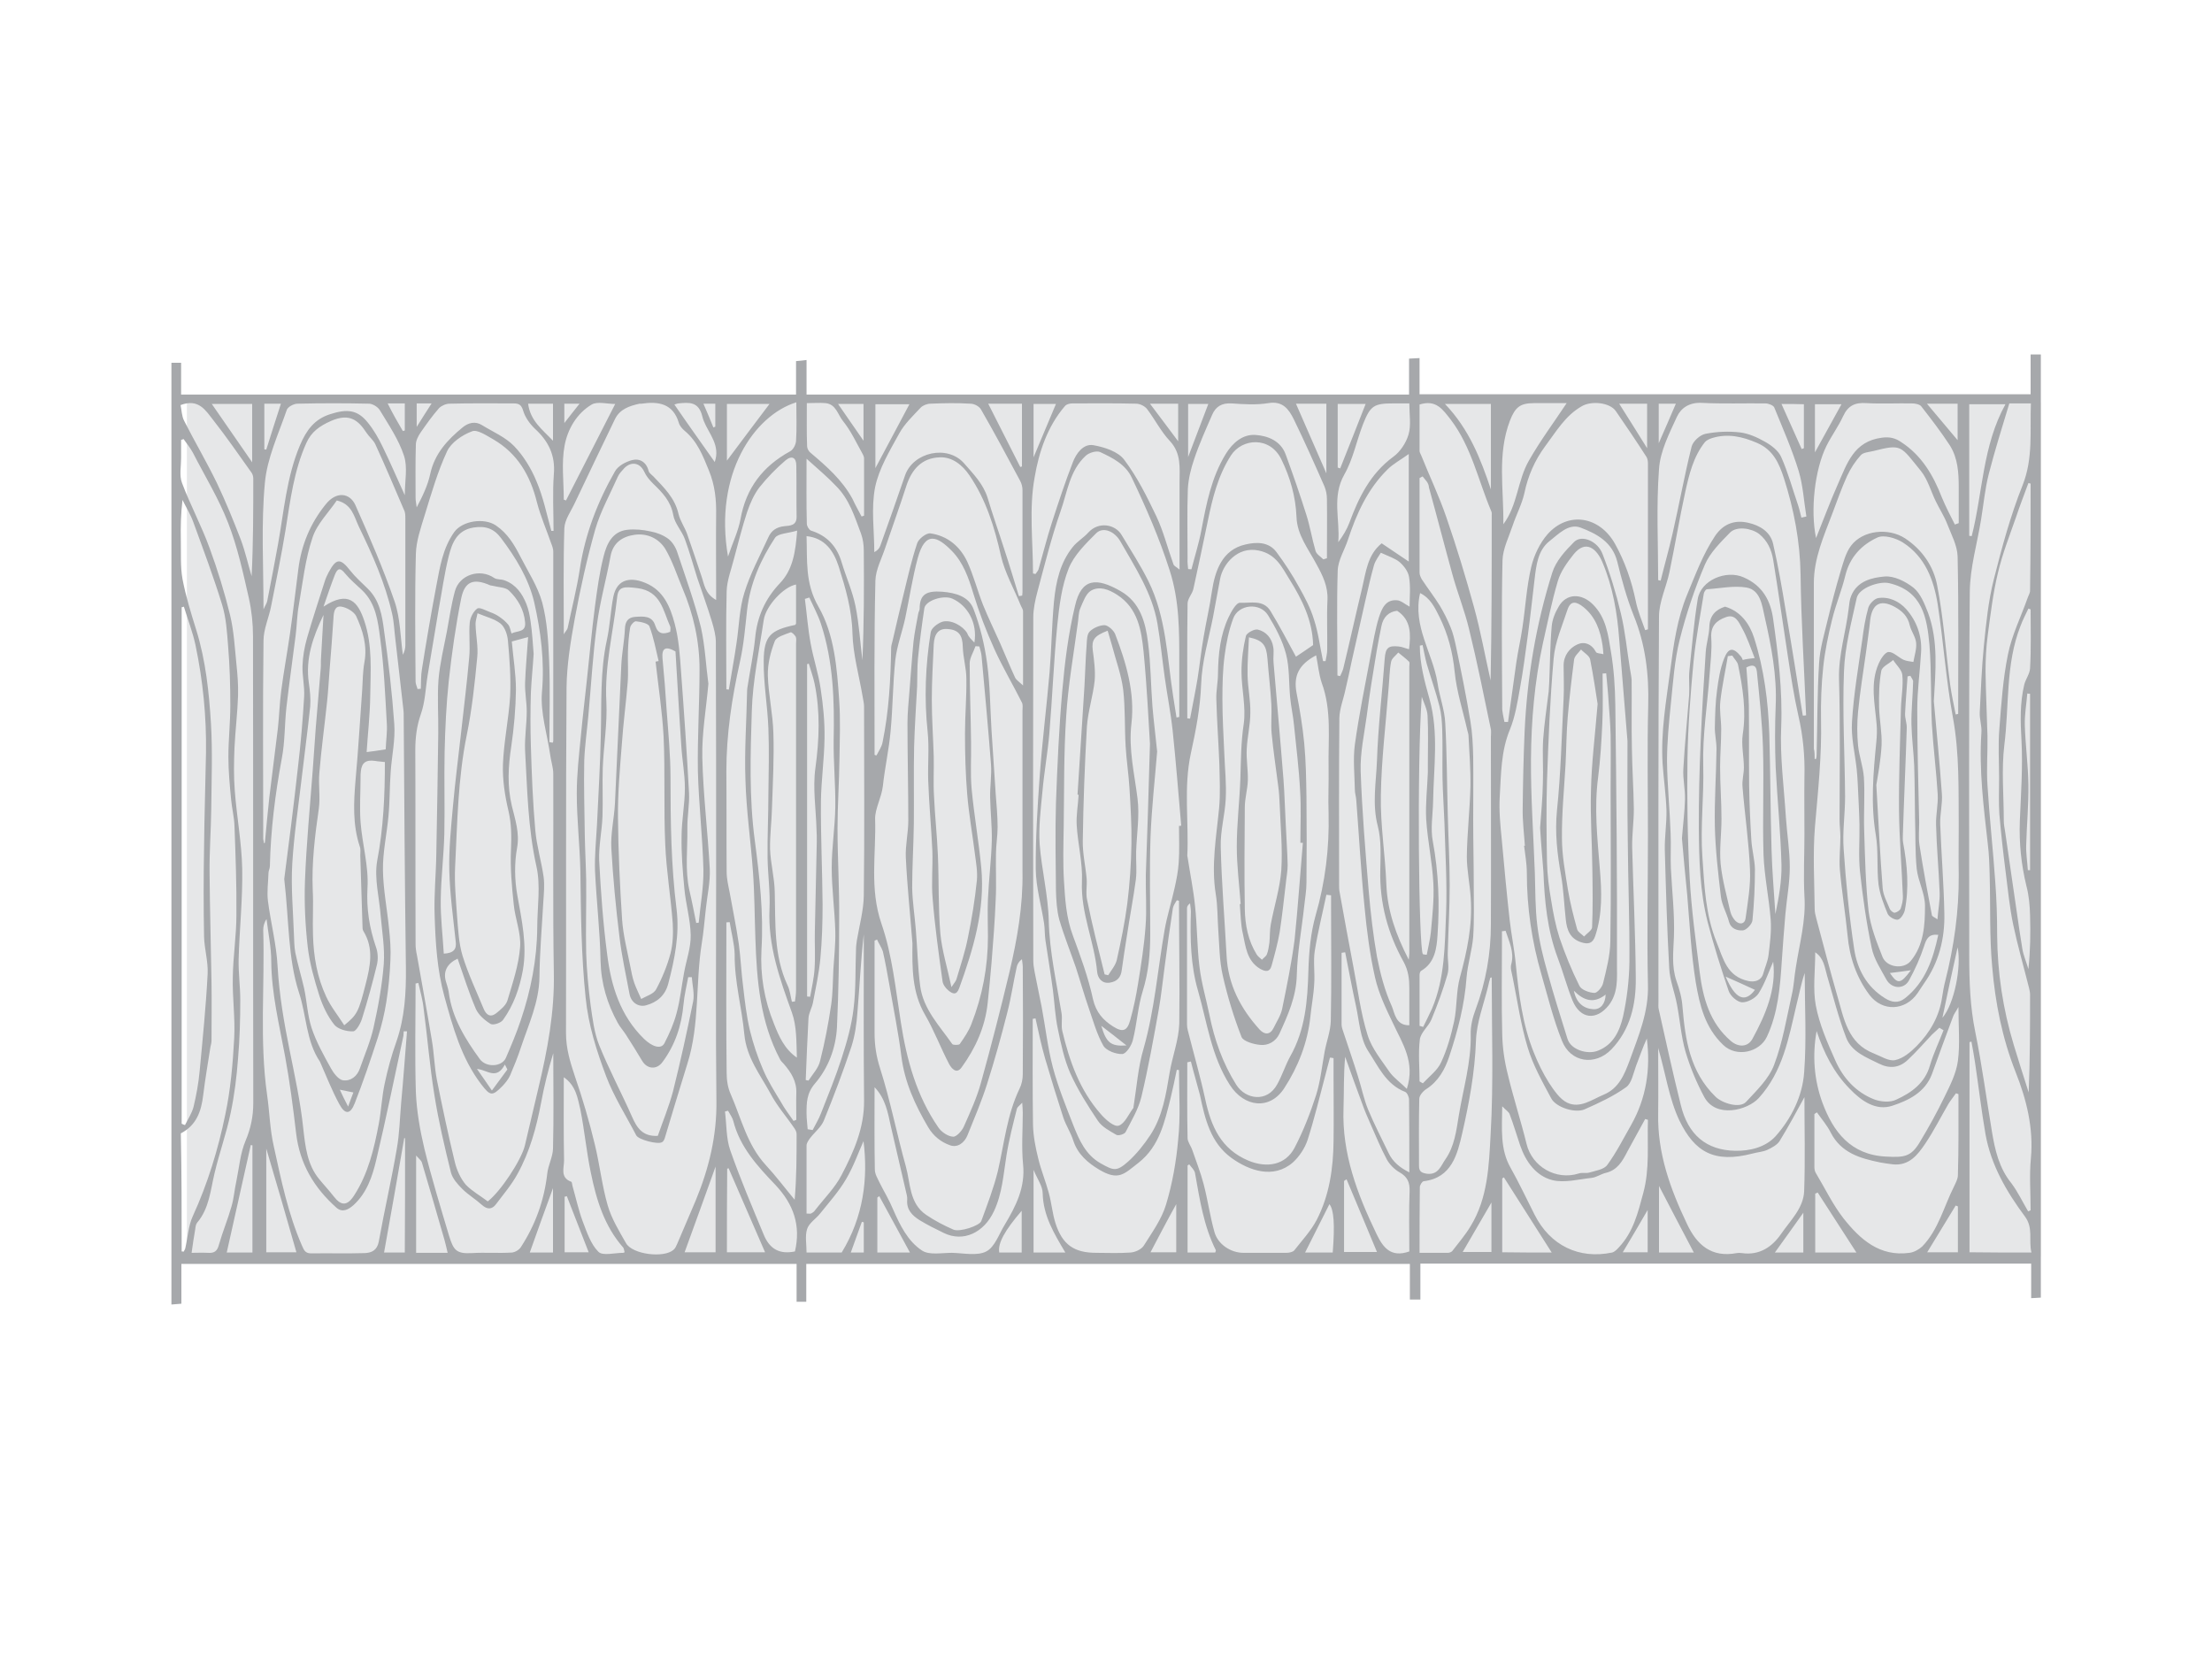 <?xml version="1.0" encoding="utf-8"?>
<!-- Generator: Adobe Illustrator 17.1.0, SVG Export Plug-In . SVG Version: 6.00 Build 0)  -->
<!DOCTYPE svg PUBLIC "-//W3C//DTD SVG 1.1 Tiny//EN" "http://www.w3.org/Graphics/SVG/1.1/DTD/svg11-tiny.dtd">
<svg version="1.1" baseProfile="tiny" id="Layer_1" xmlns="http://www.w3.org/2000/svg" xmlns:xlink="http://www.w3.org/1999/xlink"
	 x="0px" y="0px" viewBox="0 0 800 600" xml:space="preserve">
<g>
	<rect x="67.6" y="145.6" fill="#E6E7E8" width="670.4" height="308.8"/>
	<path fill="#A6A8AB" d="M291.6,457.1c0,4.7,0,9.1,0,13.7c-1.2,0-2.2,0-3.5,0c0-4.5,0-9,0-13.7c-74.3,0-148.3,0-222.5,0
		c0,4.8,0,9.5,0,14.4c-1.3,0.1-2.3,0.2-3.6,0.3c0-113.6,0-227,0-340.6c1.1,0,2.2,0,3.5,0c0,3.9,0,7.5,0,11.5c74.2,0,148.2,0,222.4,0
		c0-4,0-7.9,0-12.1c1.3-0.1,2.3-0.2,3.8-0.4c0,4.3,0,8.3,0,12.5c72.8,0,145.1,0,217.9,0c0-4.2,0-8.5,0-13c1.4-0.1,2.5-0.1,3.8-0.2
		c0,4.4,0,8.6,0,13.1c73.7,0,147.2,0,221,0c0-4.7,0-9.4,0-14.4c1.4,0,2.5,0,3.7,0c0,113.7,0,227.2,0,341.1c-1.1,0.1-2.1,0.1-3.5,0.2
		c0-4.3,0-8.3,0-12.5c-73.7,0-147.1,0-220.9,0c0,4.3,0,8.5,0,13c-1.4,0-2.5,0-3.8,0c0-4.3,0-8.5,0-12.9
		C437.1,457.1,364.6,457.1,291.6,457.1z M259,318.2c0-28.6,0-57.3-0.1-85.9c0-2.5-0.7-5-1.4-7.4c-1.6-5.3-3.5-10.5-5.3-15.8
		c-1.5-4.7-2.8-9.5-4.5-14.1c-1.1-3-3.7-5.7-4.2-8.7c-0.9-5.1-4-8.2-7.3-11.4c-1.3-1.3-2.5-2.7-3.2-4.3c-1.5-3.2-4.6-3.9-7.2-1.3
		c-0.9,1-1.9,2-2.4,3.2c-2.8,6.3-6.2,12.4-8.1,18.9c-3,10.6-5.4,21.4-7.4,32.2c-1.5,8.2-2.9,16.7-3,25c-0.3,41.7-0.1,83.3-0.2,125
		c0,5.6,1.5,10.5,3.2,15.6c2.8,8.1,5.2,16.3,7.2,24.6c1.8,7.3,2.6,15,4.7,22.2c1.4,4.8,4.1,9.2,6.6,13.6c2.3,4.1,13.7,5.5,17.2,2.4
		c0.6-0.5,1-1.4,1.3-2.1c2.2-5.2,4.5-10.5,6.7-15.7c4.8-11.6,7.7-23.5,7.5-36.2C258.8,371.3,259,344.7,259,318.2z M176.4,434.5
		c4.6-3.5,12.1-14.9,13.4-20.1c1.6-6.9,3.3-13.9,4.9-20.8c3.3-13.8,5.9-27.6,5.6-41.9c-0.4-23.9-0.1-47.8-0.2-71.8
		c0-2.3-0.8-4.5-1.1-6.8c-1.1-7.6-3.6-15.3-3-22.7c1-11.2-0.4-22-2.8-32.6c-2-8.5-6.7-16.2-12-23.2c-2.6-3.5-5.7-4.5-10-3.8
		c-6,1-7.7,5.6-8.9,10.3c-1.6,6.4-2.5,13.1-3.7,19.6c-1.3,7.8-2.6,15.6-3.9,23.3c-0.8,4.8-0.9,9.8-2.5,14.3c-1.5,4.3-2,8.5-2,12.9
		c0.1,23.4,0,46.9,0.1,70.3c0,1.3,0.2,2.7,0.5,4c1.8,10.3,3.7,20.5,5.4,30.8c0.8,4.7,0.9,9.5,1.8,14.2c2,10,4.1,19.9,6.5,29.8
		c0.7,2.9,2.1,6,4,8.2C170.7,430.8,173.8,432.5,176.4,434.5z M121.8,181c-2.9,4.3-7.2,8.5-8.8,13.5c-2.6,7.7-3.5,16.1-4.9,24.2
		c-0.7,3.7-0.7,7.5-1.2,11.3c-1.1,8.6-2.3,17.1-3.3,25.7c-0.7,6.2-0.5,12.5-1.7,18.7c-2.4,12.9-4,25.8-4.3,38.9
		c0,0.8-0.5,1.6-0.5,2.5c-0.1,3.3-0.6,6.7-0.2,10c1,7.9,3.1,15.8,3.5,23.8c0.6,10.2,2.3,20.1,4.3,30c1.9,9.5,4,19,5,28.7
		c0.7,6.2,1.4,12.9,5.7,18.1c1.7,2.1,3.6,4.1,5.3,6.3c2.7,3.5,4.9,3.5,7.4-0.4c5.1-7.9,7.2-16.9,8.9-25.9c0.9-4.8,1.1-9.7,2.1-14.4
		c1.1-5.2,2.5-10.4,4.3-15.4c3-8.7,3.5-17.6,3.4-26.7c-0.4-30.3-0.6-60.7-0.8-91c0-0.7,0-1.5-0.1-2.2c-1-8.5-1.9-17-2.9-25.4
		c-0.4-3.1-0.5-6.4-1.2-9.4c-2.5-11-7.1-21.3-12-31.4C128,186.7,127.3,182.3,121.8,181z M369.8,290.5c0-11.2,0-22.3,0-33.5
		c0-1,0.2-2.1-0.2-2.9c-3.2-6.4-6.9-12.6-9.9-19.2c-3-6.6-5.6-13.4-7.7-20.3c-1.7-5.7-3.7-11.2-7.7-15.3c-5.3-5.4-9.7-7.4-12.4,2.6
		c-1.9,7.1-3,14.4-4.5,21.6c-1.1,5.1-3,10-3.6,15.2c-0.9,8.5-0.9,17.2-1.7,25.7c-0.6,6.7-2.1,13.3-2.8,19.9
		c-0.5,4.2-2.9,8.3-2.8,11.9c0.4,12.6-2.1,25.1,2.3,37.9c3.9,11.3,5.1,23.6,7,35.6c2.1,13.6,5.7,26.7,13.6,38.1
		c1.1,1.6,3.4,3.2,5.3,3.3c1.2,0.1,3.2-2.1,3.9-3.7c2.3-5.2,4.7-10.4,6.2-15.9c3.7-13.3,7.1-26.6,10.3-40
		c2.8-11.9,4.9-23.9,4.7-36.2C369.8,307.1,369.8,298.8,369.8,290.5z M652,258.8c0.4,0,0.8,0,1.2-0.1c-0.7-17-1.8-34-2-51
		c-0.2-12-2.4-23.4-6-34.7c-1.8-5.5-3.9-10.3-9.7-12.8c-5.3-2.3-10.6-3.5-16.2-1.8c-1,0.3-2.1,0.8-2.7,1.5c-4.2,5.3-5.7,11.7-7.1,18
		c-2.1,9.6-3.7,19.3-5.7,28.9c-1.1,5.4-3.8,10.8-3.8,16.2c-0.3,46.5-0.2,93-0.2,139.4c0,0.9-0.1,1.8,0.1,2.6
		c2.6,11.6,5.1,23.1,8,34.7c2.6,10.7,9.2,16.3,19.7,16.5c5.3,0.1,10.9-1.3,14.5-5.2c5.8-6.5,9.8-14.6,10.4-23.2
		c0.9-11.9,0.2-23.9,0.2-35.9c-1.3,3.8-2,7.7-3,11.6c-2.8,11.9-4.9,24-13.6,33.6c-4.1,4.5-15.5,7.4-19.7-0.3
		c-2.8-5.2-5.1-10.7-6.8-16.4c-1.6-5.5-2-11.4-3.1-17.1c-0.8-4.4-2.6-8.7-2.8-13.1c-0.8-14.3-1.2-28.5-1.6-42.8
		c-0.1-4.8,0.7-9.6,0.6-14.4c-0.2-5.6-1-11.2-1.4-16.8c-0.7-11.5,1.3-22.7,2.8-34c1.2-9.3,2.5-18.5,6.1-27.2
		c3-7.2,5.7-14.6,10.1-21.2c3.2-4.7,7.5-5.8,12.1-4.7c3.9,0.9,7.9,3.1,8.9,7.7c1.8,7.9,3.2,15.9,4.5,23.9
		C648,233.5,650,246.2,652,258.8z M476,237c-6.4,3.4-8.2,7.5-7.1,13.5c1.2,6.1,2.2,12.2,2.8,18.4c0.6,6.4,0.7,12.9,0.8,19.4
		c0.1,10.3,0.1,20.6,0,30.9c0,2.8-0.5,5.6-0.8,8.4c-0.9,8.4-2.5,16.7-2.7,25.1c-0.2,7.8-3.2,14.4-6.3,21.2c-1.3,2.8-4.1,4.3-6.9,4
		c-2.4-0.2-6.2-1.3-6.8-2.9c-2.8-7.2-5.1-14.7-6.8-22.3c-1.2-5.3-1.2-10.9-1.6-16.4c-0.3-4.3-0.2-8.6-0.9-12.9
		c-1.7-10.5,0.2-20.7,1.2-31.1c0.5-5.3,0.2-10.6,0.1-15.9c-0.3-7.9-0.9-15.7-1.1-23.6c-0.1-3,0.6-6.1,0.6-9.2
		c0.1-7,0.8-13.9,3.8-20.3c1-2.1,2.8-5.4,4.2-5.3c3.7,0.2,8.4-1.3,11,3c3.3,5.4,6.2,11,9.2,16.5c1.9-1.2,4.1-2.8,6.2-4.2
		c-0.2-8.9-4-16.5-8.5-23.7c-2.7-4.3-4.8-9.2-11.2-10.5c-7.7-1.6-12.9,5-13.9,10.1c-0.9,4.6-1.7,9.3-2.6,14
		c-1.6,8.1-4,15.9-4.3,24.4c-0.3,8.3-1.9,16.6-3.7,24.8c-2.7,12.4-0.7,24.8-1.3,37.2c0,0.1,0.1,0.2,0.1,0.4
		c0.9,5.9,2.1,11.7,2.7,17.6c0.8,7.3,0.7,14.7,1.6,22c0.7,5.9,2.4,11.6,3.6,17.4c1.8,9,4.8,17.5,9.7,25.3c3.4,5.4,11.2,6.5,14.8-0.1
		c1.8-3.2,2.9-6.8,4.7-10.1c5.5-9.7,6.3-20.2,6.6-31.1c0.2-6.7,0.8-13.5,2.6-19.9c3.5-12.1,5-24.3,4.7-36.9
		c-0.2-5.6,0.1-11.2,0-16.7c-0.2-10.2,1.2-20.6-2.5-30.6C477,243.9,476.7,240.6,476,237z M426.4,298.7c0.3,0,0.5,0,0.8-0.1
		c-1-11.5-1.9-23-3.1-34.4c-0.7-6.5-2-13-2.9-19.5c-0.9-6.4-1.5-12.8-2.6-19.2c-1.9-11-8-20.2-13.4-29.7c-2.2-3.8-6.3-5.3-8.7-3
		c-3.8,3.8-8.1,8-10,12.8c-2.5,6.3-3.4,13.4-4.1,20.3c-1.3,13.1-1.8,26.4-2.9,39.5c-0.6,7-1.9,14-2.5,21c-0.6,6.2-1.4,12.6-1,18.8
		c0.7,9.3,3.1,18.6,3.3,27.9c0.3,11.3,2.8,22.2,4.6,33.2c0.4,2.2-0.2,4.5,0.3,6.6c2.6,10.9,6.3,21.4,13.9,30c1.7,2,4.9,4.8,6.5,4.2
		c2.2-0.7,3.6-4.2,5.3-6.4c0.1-0.2,0-0.5,0.1-0.7c1.1-6.9,1.6-14.1,3.6-20.8c4-14.1,5.1-28.6,7.6-42.9c0.9-5.1,2.5-10.1,3.6-15.1
		c0.7-3.1,1.3-6.2,1.5-9.3C426.6,307.6,426.4,303.2,426.4,298.7z M426.4,325.8c-0.3-0.1-0.5-0.2-0.8-0.2c-0.5,0.9-1.2,1.8-1.4,2.8
		c-1.1,7.1-2.1,14.2-3,21.3c-0.7,5.1-1.2,10.2-2.1,15.3c-1.9,10.6-3.8,21.2-6.3,31.7c-1.1,4.5-3.6,8.6-5.7,12.7
		c-0.4,0.8-2.7,1.5-3.4,1c-2.4-1.4-5.1-2.8-6.6-5c-3.7-5.5-7.3-11.2-10-17.2c-2.2-5-3.4-10.6-4.5-16c-1-4.6-1.2-9.4-1.8-14.1
		c-0.8-6-1.8-12-2.7-18c-0.3-2.1-0.2-4.2-0.5-6.2c-1-6.5-2.9-12.9-3-19.4c-0.1-11.2,0.6-22.4,1.4-33.5c0.9-12.6,2.5-25.2,3.6-37.9
		c0.7-8.6,0.8-17.2,1.6-25.7c0.7-7,2.2-13.9,6.8-19.6c1.6-2,3.9-3.3,5.6-5.2c3.7-4.1,9.7-3,12,0.8c3.3,5.5,6.8,10.9,9.7,16.7
		c6.5,13.1,6.8,27.7,9,41.8c0.4,2.5,0.8,5.1,1.2,7.6c0.3-0.1,0.7-0.1,1-0.2c0-6.6,0-13.1,0-19.7c0-11.2,0.1-22.3-3.5-33.4
		c-3.7-11.6-8.5-22.6-13.7-33.5c-2.3-4.8-6.9-7.1-11.4-9.2c-1.3-0.6-4,0.2-5.2,1.3c-5.9,5.4-6.7,13.3-9.2,20.3
		c-3.3,9.5-5.7,19.2-8.3,28.9c-0.8,3-1.5,6.2-1.5,9.3c-0.1,41.3-0.1,82.6,0,123.9c0,1.5,0.2,2.9,0.5,4.4c0.8,4.2,1.7,8.3,2.5,12.4
		c1.4,7.4,2.2,14.9,4.1,22.1c1.9,7.1,4.7,14,7.4,20.9c2.1,5.3,4.4,10.6,9.8,13.7c4.8,2.7,5.8,3.1,10-0.6c3.1-2.8,5.8-6.2,8.1-9.7
		c4.4-6.8,5.6-14.6,6.9-22.4c1-6,3.3-11.8,3.5-17.8C426.7,355.3,426.4,340.5,426.4,325.8z M708.4,298.8c-0.1-13.1,0.3-26.2-2.1-39.3
		c-2.5-13.5-3.4-27.3-5.5-40.9c-1.4-8.9-4.6-17.3-12.6-22.4c-2.5-1.6-6.9-2.9-9.2-1.8c-5.7,2.6-10,7.1-11.6,13.7
		c-1.3,5.4-3.5,10.6-4.8,16c-1.4,5.6-2.6,11.4-3.2,17.1c-0.7,6.4-0.9,12.8-0.8,19.2c0.3,12.9-1.1,25.7-2.2,38.6
		c-0.8,9.8-0.2,19.8-0.1,29.7c0,1.2,0.3,2.4,0.6,3.5c2.5,9.3,4.9,18.7,7.6,28c2.4,8.2,3.7,17.1,13.2,20.8c2.6,1,5.4,2.9,7.7,2.4
		c2.9-0.6,5.6-2.9,7.8-5.1c4.8-4.9,8.2-10.7,9.2-17.7c0.3-1.9,0.6-3.8,1.1-5.7c3.2-12.6,5-25.3,4.9-38.4
		C708.3,310.7,708.4,304.8,708.4,298.8z M652.6,301.8c0-6.9-0.1-13.9,0-20.8c0.2-7.5-0.5-14.9-2.2-22.2c-1.6-7.1-2.7-14.3-3.8-21.5
		c-1.8-11.6-3.4-23.2-5.3-34.8c-0.6-3.6-2-6.9-5.1-9.4c-2.8-2.1-8.1-2.9-10.5-0.5c-3.4,3.5-7.2,7.2-9.1,11.6
		c-3.7,8.7-6.8,17.9-9.1,27.1c-1.9,7.5-2.4,15.4-3.2,23.1c-0.7,6.9-1.4,13.9-1.4,20.9c0.1,8.7,1,17.4,1.3,26.1
		c0.2,4.2-0.1,8.5,0.1,12.7c0.4,8.2,1.4,16.5,1.1,24.7c-0.2,5.4-0.9,10.6,0.9,15.9c1.1,3.1,2,6.3,2.2,9.5c1,11.9,2.7,23.4,11.9,32.4
		c2.4,2.4,8.8,4.4,11.1,1.9c3.8-4.1,8.2-8.3,10.1-13.3c3.1-8.1,4.5-16.8,6.4-25.3c0.8-3.3,0.9-6.7,1.5-10.1
		c1.3-8.5,3.7-16.9,3.1-25.7C652.2,316.6,652.6,309.2,652.6,301.8z M596,302.3c0-15.7-0.3-31.5,0.1-47.2c0.3-11.3-1-22.1-5.3-32.6
		c-2.5-6.3-4.3-12.9-5.9-19.4c-1.8-7.1-7.5-10.1-13.3-12.3c-4.3-1.6-8,2.4-11.2,4.9c-4.2,3.3-4.8,8.7-5.4,13.8
		c-0.8,6.7-1.5,13.3-2.4,20c-0.9,6.5-1.7,13-2.9,19.5c-0.9,5-1.7,10.1-3.6,14.8c-3.3,7.9-3.2,16.2-3.7,24.4
		c-0.3,5,0.2,10.1,0.7,15.1c0.9,9.9,1.8,19.7,2.9,29.5c0.6,5.3,1.7,10.5,2.2,15.9c1.1,10.9,2.4,21.7,6.5,31.9
		c1.5,3.8,3.3,7.5,5.5,11c1.8,2.7,3.9,5.9,6.6,7.2c4.6,2.2,8.9-1.1,13.2-2.9c5.5-2.3,7.5-7.3,9.4-12.4c3.2-8.9,6.9-17.5,6.6-27.4
		C595.6,338,596,320.2,596,302.3z M733.5,438.1c0.3-0.1,0.6-0.2,0.9-0.4c0-6.3-0.5-12.6,0.1-18.8c1-10.9-1.6-21.3-5.5-31.1
		c-4.9-12.4-7.4-25.2-8.5-38.2c-1-10.8-0.6-21.7-0.9-32.6c-0.1-4-0.2-7.9-0.7-11.9c-1.5-13.3-3.2-26.6-2.3-40.1
		c0.2-2.4-0.7-4.9-0.6-7.3c0.4-8.1,0.7-16.2,1.5-24.2c0.8-8,1.6-16.2,3.6-24c2.9-11.5,6-23,10.4-34c3.9-9.9,2.6-19.6,3-29.6
		c-2.7,0-4.8,0-7.8,0c-2.5,8.3-5.2,16.8-7.4,25.4c-1.4,5.4-1.9,11-2.8,16.5c-1.4,8.7-4,17.4-4.1,26.2c-0.4,43.9-0.2,87.7-0.2,131.6
		c0,9.3,0.3,18.5,2.2,27.7c2.4,11.9,4,23.9,6,35.9c1.1,6.7,2.6,13.3,7.1,18.8C729.8,431.1,731.5,434.7,733.5,438.1z M544.1,261.1
		c0.4,0,0.9,0,1.3,0c1-7.2,2-14.4,3-21.5c0.6-4.2,1.6-8.4,2.2-12.6c1.1-7.3,1.5-14.8,3.2-22c1-4.2,3.1-8.6,5.9-11.8
		c7.5-8.4,18.8-6.5,24.4,3.5c3.6,6.5,6,13.4,7.5,20.7c0.7,3.6,2.2,7,3.4,10.5c0.3-0.1,0.7-0.2,1-0.3c0-20,0-39.9,0-59.9
		c0-0.8-0.1-1.7-0.5-2.4c-3.6-5.6-7.3-11.1-11.1-16.6c-2.2-3.2-8.9-3.8-12.3-1.8c-6,3.4-9.3,9.2-13.2,14.4
		c-3.8,5.1-6.3,10.8-7.6,17.1c-0.9,4-2.9,7.7-4.2,11.6c-1.4,4.2-3.6,8.5-3.7,12.7c-0.4,17.6-0.2,35.2-0.1,52.8
		C543.2,257.4,543.8,259.3,544.1,261.1z M65.7,452.6c0.2,0,0.5,0,0.7,0.1c0.2-0.4,0.5-0.8,0.6-1.2c0.9-3.9,1.1-8.1,2.7-11.6
		c5.4-11.8,9.2-24.2,11.8-36.9c1.9-9,2.7-18.3,3.2-27.5c0.4-7.4-0.7-14.8-0.5-22.2c0.1-7.5,1.3-14.9,1.3-22.4
		c0.1-10.7-0.3-21.5-0.7-32.2c-0.1-3.1-0.9-6.3-1.2-9.4c-0.5-5.2-1-10.4-1-15.6c0-6.2,0.7-12.4,0.7-18.6c0-7.1-0.2-14.3-0.8-21.4
		c-0.4-5.1-0.7-10.3-2.2-15.1c-3.1-10.1-6.8-19.9-10.4-29.8c-1-2.8-2.6-5.3-3.9-8c-0.6,5-0.7,9.8-0.6,14.6c0.1,4.7-0.2,9.5,0.6,14
		c1.2,6.3,3.1,12.4,5,18.5c3.4,11,4.6,22.4,5.3,33.8c0.6,10.3,0.2,20.6,0.1,30.9c-0.1,7.8-0.7,15.5-0.6,23.3
		c0.1,13.2,0.5,26.5,0.7,39.7c0.1,6.9,0,13.8,0,20.6c0,0.8-0.2,1.7-0.4,2.5c-0.9,5.8-1.9,11.5-2.6,17.3c-0.7,6-2.5,11-8.1,13.9
		C65.7,424.2,65.7,438.4,65.7,452.6z M95.5,305c0.1-0.1,0.2-0.1,0.3-0.2c0.5-5.5,1-10.9,1.6-16.4c1-8.3,2.1-16.7,3.1-25
		c0.5-4.5,0.6-9,1.2-13.5c0.9-7,2.2-13.9,3.2-20.9c1.1-7.7,2-15.4,3-23.2c1.1-8.7,4.3-16.5,9.9-23.4c3.9-4.9,8.7-4.1,10.7,0.2
		c5.1,11.5,10.1,23,14.2,34.9c2.1,6.1,2.1,12.9,3,19.3c0.6-1.1,0.9-2.3,0.9-3.5c0-15.2,0-30.5,0-45.7c0-1.1,0-2.3-0.5-3.2
		c-3.4-7.9-6.7-15.8-10.3-23.6c-0.7-1.6-2.2-2.7-3.2-4.2c-3.1-4.8-6.3-7.2-12.8-4.4c-4.3,1.9-7.2,4-9,8c-4.5,10-5.8,20.7-7.5,31.3
		c-1.5,9.2-3.4,18.4-5.2,27.5c-0.8,4.3-2.8,8.5-2.8,12.7c-0.3,23.9-0.1,47.8-0.1,71.7C95.3,304.1,95.4,304.5,95.5,305z M317.2,339.8
		c-0.3,0.1-0.6,0.3-0.9,0.4c0,11.1,0,22.3,0,33.4c0,4.4,0.6,8.4,2,12.8c3.7,11.6,6,23.6,9.3,35.4c1.7,6.1,1.2,13.4,7.4,17.6
		c3.1,2.1,6.4,3.8,9.8,5.3c2.3,1,9.5-1.4,10.1-3.1c2.2-6,4.5-12,6-18.1c2.3-10,3.3-20.3,7.8-29.7c0.8-1.6,1.2-3.5,1.2-5.3
		c0.1-12.9,0.1-25.8,0-38.7c0-1-0.2-1.9-0.3-2.9c-1.2,0.9-1.7,1.9-1.9,2.9c-1.2,5.4-2,11-3.4,16.4c-2.2,8.7-4.6,17.3-7.3,25.8
		c-2,6.3-4.6,12.4-7.1,18.6c-1.1,2.7-3.6,4.6-6.3,3.6c-3.2-1.1-6-3.3-7.9-6.5c-4.7-8-8.5-16.2-9.7-25.6c-1.1-8.8-2.9-17.5-4.4-26.2
		c-0.7-3.9-1.4-7.9-2.3-11.8C318.8,342.6,317.8,341.2,317.2,339.8z M66.4,158.8c-0.3,0.1-0.6,0.2-0.9,0.3c0,2.2,0,4.4,0,6.6
		c0,3-0.7,6.2,0.3,8.9c3,8,7.1,15.6,10,23.6c2.9,7.9,5.4,16,7.4,24.2c1.4,5.8,1.7,11.8,2.3,17.7c0.4,3.8,0.7,7.6,0.6,11.4
		c-0.2,6.3-1,12.7-1.3,19c-0.2,5.1-0.3,10.2,0.1,15.3c0.7,9.5,2.5,18.9,2.7,28.4c0.2,10.9-1,21.9-1.3,32.8
		c-0.1,4.9,0.6,9.8,0.6,14.7c0,7-0.2,14.1-0.8,21c-0.5,6.7-1.3,13.3-2.7,19.9c-1.5,7.3-4.1,14.4-5.8,21.7
		c-1.5,6.2-1.9,12.7-6.3,17.9c-0.5,0.6-0.6,1.6-0.7,2.4c-0.5,2.8-0.9,5.6-1.3,8.5c1.8,0,3.8-0.1,5.8,0c2.4,0.2,3.5-0.6,4.1-3
		c1.3-4.6,3.2-9.1,4.5-13.7c0.9-3,1.1-6.2,1.8-9.3c1-4.9,1.4-10,3.3-14.5c1.9-4.5,2.8-8.9,2.8-13.7c-0.1-56.3,0-112.5-0.1-168.8
		c0-4.6-0.5-9.3-1.5-13.8c-2.1-9.2-4.1-18.5-7.5-27.2c-3.4-8.8-8.4-16.9-12.7-25.3C68.9,162.1,67.6,160.5,66.4,158.8z M471.2,304.8
		c-0.3,0-0.6,0-0.9,0c0-6.3,0.3-12.5-0.1-18.8c-0.4-7.9-1.4-15.8-2.2-23.7c-0.3-3.4-1.1-6.7-1.4-10.1c-0.5-5.2-0.2-10.7-1.5-15.7
		c-1.3-4.9-3.8-9.6-6.5-14c-2.9-4.7-10.7-4-12.6,1.2c-1.6,4.3-2.5,8.8-3.1,13.4c-0.7,5.2-0.8,10.5-0.8,15.7c0,6.7,0.4,13.3,0.7,20
		c0.2,5.4,0.8,10.8,0.5,16.2c-0.3,5.8-2,11.6-1.8,17.4c0.3,13,1.4,26,2.1,39.1c0.5,10.6,5.1,19.3,12,26.9c1.7,1.8,3.7,2,5-0.6
		c1.1-2.3,2.6-4.5,3.1-6.9c1.7-8.3,3.4-16.6,4.5-25C469.4,328.2,470.2,316.5,471.2,304.8z M316.3,273c0.2,0.1,0.5,0.2,0.7,0.2
		c0.8-1.6,1.9-3.1,2.2-4.8c2.3-11.2,2.9-22.6,3.1-34.1c0-0.8,0.3-1.6,0.5-2.5c1.3-5.6,2.6-11.3,4-16.9c1.5-6.2,2.9-12.4,4.9-18.4
		c0.5-1.6,3.3-3.8,4.8-3.6c6.2,0.9,10.7,4.7,13.3,10.2c2.3,5,3.7,10.5,5.7,15.6c1.9,4.7,4.1,9.2,6.2,13.9c1.8,4.1,3.5,8.3,5.4,12.4
		c0.4,0.9,1.4,1.5,2.9,2.9c0-9.7,0-18.3,0-26.8c0-0.8-0.6-1.5-0.9-2.3c-2.4-5.9-5.7-11.7-7.1-17.8c-2.3-10.3-5.4-20.3-11.4-29.1
		c-2.5-3.7-6.2-6.7-10.7-6.5c-6.4,0.2-10.1,4.2-12.1,10.3c-2.4,7.5-5.1,14.9-7.6,22.3c-1.3,4-3.5,8-3.6,12
		C316.1,231.1,316.3,252,316.3,273z M514.5,172.3c-0.4,0.2-0.7,0.4-1.1,0.6c0,11.4,0,22.8,0,34.2c0,0.8,0.4,1.7,0.8,2.4
		c2.1,3.2,4.5,6.3,6.5,9.5c1.5,2.5,2.8,5.1,3.9,7.8c0.9,2.1,1.4,4.4,1.9,6.6c1.9,9.1,3.8,18.3,5.3,27.5c0.7,4.2,0.9,8.5,1,12.8
		c0.1,7.6,0,15.2,0,22.9c0,7.9,0.2,15.8,0.2,23.7c0,6.2,0.2,12.3-0.2,18.5c-0.4,4.9-2,9.8-2.4,14.7c-0.7,9.9-3.2,19.4-6.3,28.7
		c-1.5,4.5-3.9,8.9-8.3,11.7c-1.1,0.7-2.5,2.3-2.5,3.5c-0.2,8.1-0.1,16.1-0.1,24.2c0,2.1,0.9,2.6,2.9,2.9c4.2,0.5,5.1-3.1,6.7-5.3
		c3.2-4.6,3.9-10.2,4.8-15.8c1.6-9.7,4.5-19.2,4.3-29.2c-0.1-3.1,0.7-6.3,1.8-9.2c3.7-9.9,5.5-20.2,5.5-30.7c0.1-22.6,0-45.1,0-67.7
		c0-1.1,0.2-2.3-0.1-3.3c-2.5-12-4.9-24-7.8-35.8c-1.6-6.7-4.2-13.1-6-19.7c-2.9-10.5-5.6-21-8.5-31.5
		C516.7,174.5,515.4,173.5,514.5,172.3z M426.4,387c-0.3,0-0.5-0.1-0.8-0.1c-0.7,3.4-1.4,6.8-2.2,10.1c-2.2,8.7-4,17.5-11.6,23.5
		c-5.3,4.1-7.2,6.7-14.3,2.5c-4-2.4-7.7-5.5-9.3-10.4c-0.9-2.9-2.6-5.4-3.6-8.3c-2.3-7.1-4.5-14.2-6.6-21.4
		c-1.4-4.8-2.4-9.7-3.5-14.6c-0.3,0.1-0.7,0.1-1,0.2c0,12.8-0.1,25.5,0.1,38.3c0.1,4.1,0.9,8.2,1.9,12.2c1,4.2,2.7,8.3,3.8,12.4
		c1,3.6,1.3,7.4,2.4,10.9c2.5,7.9,6.8,10.8,14.8,10.8c4.1,0,8.2,0.2,12.3-0.1c1.7-0.1,3.9-1.1,4.8-2.4c3-4.8,6.5-9.6,8.1-14.9
		c2.3-7.6,3.7-15.6,4.4-23.5C427,403.9,426.4,395.4,426.4,387z M599.7,379c0,8.4,0.1,16.1,0,23.8c-0.3,14.3,4.4,27.2,10.4,39.8
		c3.6,7.7,8.9,12.3,18,10.6c0.6-0.1,1.2-0.1,1.9,0c6.3,0.9,10.9-2.2,14.2-7c3.3-4.8,8.1-9.3,8.3-15.5c0.4-11.3,0.1-22.7,0.1-33.9
		c-2.9,5.3-5.8,10.7-9,15.9c-0.9,1.4-2.8,2.4-4.5,3.2c-1.6,0.7-3.5,0.8-5.3,1.3c-13.9,3.6-20.9-0.6-26.4-11.9
		C603.6,397.3,602.4,388.2,599.7,379z M198.7,268.4c0.4,0.1,0.8,0.1,1.2,0.2c0.1-0.2,0.2-0.5,0.2-0.7c0-22.8,0-45.6,0-68.4
		c0-1-0.4-2.1-0.8-3.1c-1.7-4.9-3.8-9.7-5.1-14.7c-2.4-9.7-7-17.7-15.8-22.8c-2.5-1.4-5.8-3.7-7.7-2.9c-3.5,1.3-7.5,4-9,7.2
		c-3.4,7.3-5.7,15.3-8.1,23.1c-1.4,4.6-3.1,9.4-3.2,14.1c-0.4,15.4-0.2,30.7-0.1,46.1c0,0.9,0.5,1.8,0.7,2.7c0.4,0,0.8-0.1,1.2-0.1
		c0.1-2.4,0-4.8,0.4-7.1c1.6-10.1,3.3-20.1,5.2-30.1c1.3-6.8,2.3-13.6,6.5-19.5c3-4.1,10.8-5.2,15-2.4c4.3,2.9,6.7,7,8.9,11.3
		c2.8,5.5,6.3,10.8,7.9,16.6c1.8,6.8,2.2,14,2.5,21C199,248.7,198.7,258.6,198.7,268.4z M656.3,274.5c0.2,0,0.4,0,0.5,0
		c0.1-0.5,0.2-0.9,0.2-1.4c0.3-11.1,0.2-22.2,0.9-33.3c0.3-5.3,1.9-10.5,3.1-15.6c1.4-5.8,2.9-11.6,4.6-17.3c1-3.3,1.9-7,3.9-9.6
		c4.3-5.6,13.5-6.5,19.5-2.6c6.2,4.1,10.3,10.1,11.6,17c2.3,11.8,3.1,23.9,4.7,35.9c0.5,3.6,1.3,7.2,2,10.8c0.3-0.1,0.6-0.1,0.9-0.2
		c0-19,0.2-37.9-0.2-56.9c-0.1-4-2.3-8-3.8-11.9c-1.1-2.8-2.8-5.4-4.1-8.1c-1.8-3.7-2.9-7.9-5.4-11c-7.4-9.1-6.8-9.8-17.1-7.2
		c-1.6,0.4-3.7,0.5-4.6,1.5c-2,2.2-3.7,4.8-5,7.6c-2,4.4-3.6,9-5.3,13.5c-3.1,8.2-6.7,16.2-6.7,25.2c0,20,0,39.9,0,59.9
		C656.3,271.9,656.3,273.2,656.3,274.5z M430.7,383.9c-0.4,0.1-0.9,0.2-1.3,0.3c0,9.1-0.1,18.3,0.1,27.4c0,1.4,1.2,2.8,1.7,4.3
		c1.4,4.1,3,8.1,4.1,12.3c1.5,5.7,2.3,11.6,3.9,17.3c1.2,4.5,5.9,7.6,10.5,7.6c5.2,0,10.4,0,15.6,0c1,0,2.3-0.3,2.8-0.9
		c2.8-3.6,6-7,8.1-11c4.6-8.9,6-18.7,6.1-28.6c0.1-7.6,0-15.1,0-22.7c0-2.4,0-4.8,0-7.2c-0.4-0.1-0.9-0.2-1.3-0.2
		c-0.5,2-1.1,4-1.6,6.1c-2.1,7.9-4,15.9-6.5,23.7c-1,3-3,6-5.3,8.1c-7,6.1-15.8,3-22.2-1.6c-7.6-5.5-9.6-14.1-11.4-22.7
		C432.9,391.9,431.7,387.9,430.7,383.9z M292.1,408.4c0.6,0.1,1.2,0.2,1.8,0.3c1-2,2.2-3.9,3-6c2.6-6.6,5.3-13.2,7.5-20
		c1.9-5.9,3.6-11.9,4.3-17.9c0.9-7.2,0.6-14.5,0.9-21.8c0-1,0.2-1.9,0.3-2.9c0.9-5.4,2.4-10.7,2.5-16.1c0.3-22.8,0.1-45.6,0.1-68.4
		c0-1.2-0.3-2.4-0.5-3.6c-1.3-7.7-3.5-15.3-3.7-23c-0.2-8.5-2.5-16.3-5-24.2c-1.8-5.5-4.9-10.2-11.6-10.9c0.3,8.7-0.6,17,4.3,25.5
		c5.8,10.1,6.7,22.2,7.5,33.8c0.5,7.1,0.2,14.2,0.1,21.3c-0.1,8.4-0.7,16.8-0.7,25.1c0,10.8,0.7,21.5,0.6,32.3
		c0,13.2-0.2,26.4-0.8,39.6c-0.4,7.5-3.1,14.7-7.9,20.3c-3.1,3.6-3.1,7-3.1,10.9C291.7,404.8,292,406.6,292.1,408.4z M478.5,239.1
		c0.3,0,0.6,0,0.9,0c0.2-1.3,0.6-2.7,0.6-4c0.1-6.1-0.2-12.2,0.1-18.2c0.2-4.8-1.7-8.7-3.9-12.7c-2.9-5.5-7.1-10.7-7.3-17.2
		c-0.3-7.4-2.3-14.4-5.5-20.9c-4.1-8.4-14.2-7.6-18.2-1.4c-4.7,7.3-6.7,15.5-8.4,23.8c-1.7,8.2-3.4,16.3-5.2,24.5
		c-0.4,1.8-2.1,3.5-2.1,5.3c-0.2,13.8-0.1,27.6-0.1,41.5c0.3,0,0.6,0.1,1,0.1c0.9-4.8,1.9-9.6,2.7-14.4c0.8-5,1.3-10.1,2.2-15.1
		c0.9-5.5,2.2-10.9,3-16.5c1.1-7.3,3.6-15.1,12.2-17c3.9-0.9,8.3-1,11.1,2.7c3,4,5.8,8.3,8.2,12.7c2.1,3.7,4.2,7.7,5.4,11.7
		C476.8,228.8,477.4,234,478.5,239.1z M147.2,373c-0.4,0-0.8,0-1.2,0c-0.1,0.7,0,1.4-0.2,2.1c-3.2,14.8-6.2,29.6-9.7,44.3
		c-1.4,6-3.4,12-8.2,16.4c-1.8,1.6-4,2.9-6.2,1c-8.1-7.2-13.3-15.9-14.6-26.9c-1.1-9.3-2.3-18.7-4-27.9c-2.1-11.4-4.9-22.6-5-34.3
		c0-5.1-1.1-10.2-1.7-15.3c-0.9,1.3-1.2,2.7-1.2,4c0.6,19.9-1.4,39.8,1.4,59.6c0.9,6.1,1,12.4,2.4,18.5c2.7,12.3,5.2,24.6,10.3,36.2
		c0.7,1.6,1.2,2.6,3.3,2.6c6.4-0.1,12.9,0.1,19.3-0.1c2.5-0.1,4.5-1,5.1-4.2c2-11.2,4.6-22.3,6.5-33.5c1-5.5,1.1-11.2,1.6-16.8
		C145.9,390.1,146.5,381.5,147.2,373z M708.3,395.7c-0.3-0.1-0.6-0.2-0.9-0.3c-0.9,1.3-1.9,2.5-2.7,3.8c-2.8,4.8-5.3,9.8-8.4,14.4
		c-2.7,4-5.8,8.1-11.7,7.5c-1.6-0.2-3.1-0.4-4.7-0.7c-7.2-1.5-14-3.4-17.8-10.8c-1.3-2.6-3.3-4.9-5-7.3c-0.3,0.2-0.6,0.4-0.9,0.6
		c0,6.4,0,12.9,0,19.3c0,0.7,0.2,1.5,0.5,2c3.3,5.5,6.1,11.4,10,16.4c6,7.6,13.1,14,23.9,12.5c1.6-0.2,3.4-1.2,4.6-2.3
		c5.9-6.1,7.8-14.4,11.5-21.7c0.6-1.3,1.4-2.7,1.4-4.1C708.4,415.2,708.3,405.4,708.3,395.7z M481.4,323.8c-0.6-0.1-1.1-0.1-1.7-0.2
		c-1.4,6.7-3.1,13.5-4.2,20.3c-0.6,3.9,0.1,8-0.2,11.9c-0.2,4-1,8-1.4,12c-1,9.3-4.4,18-9.4,25.7c-5.2,8.1-14.5,7-19.7-1.1
		c-6.7-10.4-8.2-22.5-11.5-34c-2.7-9.2-2.9-18.9-2.6-28.6c0-1-0.2-2.1-0.3-3.1c-0.9,0.7-1.1,1.2-1.1,1.8c0,14,0,28,0,42
		c0,0.7,0.1,1.5,0.3,2.2c2.1,8.3,4.5,16.6,6.3,24.9c2.1,9.7,5.6,18,15.7,22.2c6.6,2.7,13.3,1.6,16.6-4.7c3.2-6.1,5.7-12.6,7.8-19.1
		c1.6-5.1,2.1-10.5,3.1-15.8c0.7-3.7,2.1-7.3,2.2-11c0.3-13.9,0.1-27.8,0.1-41.6C481.4,326.3,481.4,325.1,481.4,323.8z M259,217
		c0-1.8,0-3,0-4.2c0-8.8-0.1-17.6,0-26.4c0.1-5.6-0.4-10.8-2.6-16.2c-2.2-5.4-4.2-10.6-8.8-14.4c-0.9-0.8-1.8-1.8-2.1-2.9
		c-2.1-7-7.4-7.8-13.5-6.9c-0.2,0-0.5,0-0.7,0c-3.6,0.8-7.1,1.9-8.9,5.6c-4.9,10.1-9.7,20.2-14.5,30.3c-1.4,3-3.7,6.1-3.8,9.2
		c-0.4,12.5-0.2,25-0.2,38.3c0.7-1.2,1.3-1.7,1.4-2.3c1.5-7.1,3.3-14.2,4.4-21.3c1.9-12.6,6.4-24.3,12.7-35.3c1.1-2,3.9-3.5,6.2-4.1
		c2.8-0.7,5.2,0.7,6,4c0.2,0.7,1.1,1.3,1.7,1.9c3.8,4,7.8,7.8,9.1,13.6c0.6,2.5,2.2,4.7,3.1,7.2c1.8,5.1,3.5,10.2,5.2,15.3
		C254.7,211.2,254.9,214.7,259,217z M287,405.4c0.3-0.1,0.7-0.3,1-0.4c0-3.2-0.1-6.4,0-9.6c0.2-4.3-1.9-7.6-4.6-10.7
		c-0.5-0.5-1-1-1.3-1.6c-7.2-13.6-8.4-28.5-8.9-43.5c-0.3-8.2-0.3-16.4-0.9-24.6c-0.8-11-2.4-21.9-2.7-32.9
		c-0.4-10.7,0.4-21.5,0.6-32.2c0-0.6,0.1-1.2,0.2-1.8c0.9-5.8,2.1-11.5,2.7-17.3c0.7-7.7,3.6-14.2,8.9-19.8c4.8-5,5.7-11.4,6.3-19.1
		c-3.3,1-6.9,1-8,2.6c-5.2,7.9-9,16.5-10.1,26.1c-0.7,6.3-1.2,12.6-2.6,18.8c-2.9,13-4.9,26.1-4.9,39.5c0.1,12.1,0,24.3,0.1,36.4
		c0,2.5,0.6,5,1.1,7.5c1.1,6.2,2.4,12.4,3.3,18.6c0.7,5.2,0.9,10.5,1.6,15.7c0.6,5.2,1.2,10.4,2.4,15.5c1.2,4.9,2.8,9.7,4.8,14.3
		c1.7,4,4.1,7.8,6.4,11.6C283.7,400.9,285.4,403.1,287,405.4z M508.8,393.8c3.1-9.7-1.6-16.4-4.9-23.5c-2.6-5.4-5.3-11-6.6-16.8
		c-1.9-8.4-3-17-3.8-25.5c-1.3-12.9-2-25.9-3-38.8c-0.1-1.2-0.5-2.4-0.5-3.6c-0.1-5.4-0.7-11,0-16.3c1.5-10.8,3.7-21.5,5.7-32.2
		c0.9-4.6,1.6-9.3,3-13.8c1-3,2.3-6.6,6.6-6.2c1.4,0.1,2.8,1.4,4.5,2.3c0-3.6,0.4-7.2-0.2-10.7c-0.3-2-1.8-4-3.4-5.4
		c-1.7-1.4-4-2.1-6.8-3.4c-0.7,1.2-2,2.8-2.5,4.6c-1.2,4.2-2.1,8.4-3.1,12.7c-1.7,7.4-3.3,14.8-5,22.2c-0.7,3.3-1.4,6.7-2.2,10
		c-0.7,3.4-2.1,6.8-2.2,10.2c-0.2,20.1-0.1,40.1-0.1,60.2c0,1,0,2,0.2,2.9c1.6,9,3.3,18.1,5,27.1c1.6,8.2,2.6,16.6,5.1,24.5
		c1.5,4.9,5.1,9.2,8.1,13.6C504.3,390,506.6,391.6,508.8,393.8z M373.6,207.4c0.3,0.1,0.6,0.1,0.9,0.2c0.4-0.6,0.9-1.1,1.1-1.7
		c1.6-5.6,3-11.2,4.8-16.8c2.4-7.4,4.8-14.7,7.6-21.9c1.2-3.2,3.8-6.8,7.4-6.2c4,0.7,9,2.3,11.2,5.3c4.7,6.2,8.2,13.3,11.6,20.4
		c2.6,5.5,4.1,11.6,6.2,17.4c0.2,0.6,1,0.9,2.2,1.9c0-11.2,0-21.3,0-31.5c0-5.3,0.7-10.5-3.5-15c-3.2-3.4-5.4-7.8-8.2-11.5
		c-0.8-1.1-2.6-2-4-2c-7.7-0.2-15.4-0.1-23.1-0.1c-0.9,0-2.1,0.3-2.6,0.9c-6.4,7.4-9.5,16.8-11,25.8
		C372.1,183.9,373.6,195.8,373.6,207.4z M544.5,336.6c-0.4,0.1-0.9,0.2-1.3,0.2c0,1.3,0,2.6,0,3.8c0,11.2-0.2,22.3,0.1,33.5
		c0.1,4.8,0.8,9.7,2,14.4c2,8.4,4.7,16.7,6.8,25.2c2,8.3,10.7,13.3,18.9,10.7c1.1-0.4,2.5,0,3.7-0.3c2.3-0.7,5.4-1.1,6.6-2.8
		c3.3-4.5,5.8-9.5,8.6-14.4c5.5-9.7,7.1-20.2,5.7-31.3c-1.5,3.2-2.6,6.6-3.9,9.9c-1,2.7-1.6,6.3-3.6,7.7c-4.6,3.3-9.8,5.7-15,8
		c-3.4,1.5-10.4-0.7-12.1-4c-3.2-6-6.6-12-8.5-18.4c-2.5-8.2-3.7-16.8-5.4-25.2c-0.3-1.7-1-3.5-0.5-5
		C547.7,344.3,545.8,340.6,544.5,336.6z M65.7,406.4c0.4,0.2,0.8,0.4,1.2,0.5c1.1-2.2,2.5-4.3,3.1-6.6c1-4.2,1.8-8.5,2.2-12.9
		c1.1-11.7,2.3-23.5,2.9-35.3c0.2-4.4-1.2-9-1.3-13.4c-0.2-10.7-0.2-21.4,0-32.1c0.1-11.4,0.5-22.9,0.7-34.3
		c0.2-13.1-1.1-26.1-3.8-39c-1-4.7-2.8-9.3-4.2-13.9c-0.3,0.1-0.5,0.2-0.8,0.2C65.7,281.9,65.7,344.1,65.7,406.4z M151.3,355.5
		c-0.3,0.1-0.7,0.1-1,0.2c0,13.1-0.3,26.2,0.1,39.3c0.3,6.9,1.5,13.8,3.1,20.5c2.6,10.6,5.8,21,8.9,31.4c1.6,5.2,2.6,6.6,8.2,6.3
		c4.8-0.3,9.7,0.1,14.5-0.2c1.2-0.1,2.7-1,3.3-2c5.2-8,8.4-16.8,9.5-26.4c0.3-3.1,2-6.1,2.1-9.1c0.3-11.5,0.1-23,0.1-34.6
		c-1.8,5.9-3.3,11.9-4.4,17.9c-1.7,9-4.1,17.7-8.5,25.7c-2.1,3.9-5.1,7.4-7.8,11c-1.5,2-3.2,2-5.2,0.2c-2.2-2-4.9-3.6-7-5.7
		c-1.7-1.7-3.5-3.7-4.1-5.9c-2.3-9.3-4.5-18.6-6-28.1c-1.7-10.4-2.5-20.9-3.9-31.3C152.9,361.7,152,358.6,151.3,355.5z M734.4,174.9
		c-0.3-0.1-0.5-0.1-0.8-0.2c-1.5,4.1-3.1,8.2-4.5,12.4c-2.3,6.6-4.9,13.2-6.5,20c-1.8,7.4-2.7,15.1-3.7,22.6
		c-0.6,4.4-0.8,8.8-0.8,13.2c0.1,7.8,0.5,15.6,0.7,23.3c0.1,5.9-0.4,11.9,0,17.8c0.7,11.6,2,23.1,2.8,34.7c0.5,6.5,0.7,13,0.7,19.6
		c0.1,13.5,2.1,26.7,6,39.6c1.7,5.7,3.6,11.5,5.4,17.2c0.5-11.9,0.5-23.7,0.5-35.4c0-0.8-0.2-1.7-0.4-2.5
		c-1.9-7.6-4.1-15.2-5.7-22.8c-1.3-6.2-1.9-12.5-2.7-18.8c-0.9-7-1.7-14.1-2.3-21.1c-0.3-4.3-0.1-8.7-0.1-13.1c0-6-0.4-12,0.1-17.9
		c0.7-9,1.3-18,3.1-26.8c1.4-7,4.7-13.6,7.1-20.4c0.3-0.9,0.9-1.8,0.9-2.7C734.4,200.6,734.4,187.8,734.4,174.9z M368.5,215.6
		c0.4-0.1,0.8-0.1,1.2-0.2c0-0.4,0.1-0.9,0.1-1.3c0-12.3,0-24.5,0-36.8c0-1.2-0.3-2.4-0.9-3.5c-4.6-8.6-9.2-17.2-14.1-25.7
		c-0.6-1.1-2.4-2.1-3.8-2.1c-4.8-0.3-9.7-0.2-14.5,0c-1.2,0-2.7,0.6-3.5,1.4c-2.8,3-5.9,5.9-7.8,9.4c-3.4,6.2-7.3,12.6-8.7,19.4
		c-1.5,7.6-0.3,15.6-0.3,23.5c1.3-0.7,1.9-1.5,2.2-2.4c3-8.4,6-16.8,8.9-25.3c2.9-8.5,15.4-11.3,21.4-4.4c3.4,3.9,6.9,7.4,8.5,12.5
		c1.8,6.1,4,12.2,5.9,18.2C365,204,366.7,209.8,368.5,215.6z M513.4,391.1c0.4,0.2,0.8,0.5,1.2,0.7c2.3-2.5,5.3-4.7,6.6-7.6
		c2.2-4.7,3.6-9.8,4.7-14.8c1.1-5.2,0.7-10.8,2.1-15.9c2.6-9.5,4.6-19,3.9-28.8c-0.3-5-1.4-10-1.4-14.9c0.1-8.5,1.1-16.9,1.3-25.4
		c0.1-6.1-0.4-12.3-0.7-18.4c0-0.6-0.3-1.2-0.4-1.8c-1.6-7.1-3.9-14.1-4.6-21.2c-0.7-7.1-2.4-13.6-5.5-19.9c-1.7-3.4-3.3-6.8-7-8.6
		c-2.8,12,4.6,21.7,6.3,32.5c0.7,4.9,2.6,9.7,2.8,14.6c0.6,10.8,0.6,21.7,0.9,32.6c0.2,8.7,0.7,17.3,0.7,26c0,8.1-0.5,16.3-0.7,24.4
		c-0.1,2.6,0.6,5.4-0.1,7.8c-1.6,5.6-3.6,11-5.8,16.3c-1.1,2.6-3.9,4.7-4.2,7.3C512.9,380.9,513.4,386,513.4,391.1z M596,405
		c-0.3-0.1-0.6-0.2-1-0.3c-2.1,3.9-4.3,7.8-6.4,11.7c-1.8,3.5-3.6,6.8-7.9,7.8c-1.7,0.4-3.3,1.6-5.1,1.8c-4.7,0.5-9.8,1.9-14.2,0.8
		c-5.9-1.5-9.6-6.7-11.6-12.5c-1.3-3.8-2.4-7.6-3.8-11.3c-0.3-0.9-1.4-1.5-2.7-2.9c-0.1,8.3-0.8,15.5,3,22.2
		c3.1,5.5,5.8,11.3,8.7,17c5.6,11.1,16,16.2,28,13.7c0.9-0.2,1.8-1.1,2.5-1.9c5.2-5.5,6.9-12.5,8.8-19.6
		C596.7,422.7,595.7,413.9,596,405z M429.7,205.8c0.4,0,0.8,0.1,1.2,0.1c1.2-4.7,2.7-9.4,3.6-14.2c1.8-9.5,3.6-19,8.8-27.5
		c2.5-4.1,6.2-7.2,10.7-6.9c4.5,0.3,9.2,2.1,11,7.1c2.6,7.1,5.1,14.3,7.4,21.6c1.4,4.3,2.1,8.9,3.4,13.3c0.4,1.2,1.8,2,2.8,3
		c0.4-0.1,0.9-0.3,1.3-0.4c0-7.1,0.1-14.2,0-21.4c0-1.5-0.3-3.2-0.9-4.6c-3.6-8.2-7.2-16.3-11.1-24.3c-1.8-3.6-4-6.7-9.2-5.8
		c-4.4,0.7-8.9,0.4-13.3,0.1c-3.5-0.2-5.7,1.1-7,4.1c-2.3,5.3-4.7,10.6-6.5,16c-1.2,3.5-2.1,7.2-2.3,10.8
		c-0.3,8.4-0.1,16.8-0.1,25.3C429.4,203.3,429.6,204.5,429.7,205.8z M513.4,146.3c0,5.5,0,11.2,0,16.8c0,0.5,0.4,1.1,0.6,1.6
		c3,7.5,6.5,14.8,9.1,22.4c3.7,10.7,7,21.6,10,32.5c2.4,8.7,4,17.7,6,26.5c0.4-19.9,0.4-39.7,0.4-59.5c0-0.6,0.1-1.3-0.2-1.8
		c-4.7-11.1-7.1-23.1-14.6-33C521.8,148.1,519.4,144.4,513.4,146.3z M539.5,353.5c-0.2,0-0.3,0.1-0.5,0.1c-0.3,1-0.6,2.1-0.8,3.1
		c-1.6,6.6-4.2,13.1-4.4,19.8c-0.4,11.4-2.5,22.6-5,33.5c-1.7,7.3-3.7,16-13.9,17.2c-0.6,0.1-1.4,1.4-1.4,2.2
		c-0.1,7.8-0.1,15.5-0.1,23.7c3.7,0,7,0,10.3,0c0.5,0,1.2-0.3,1.5-0.6c2.3-3,4.8-5.9,6.7-9.1c6.2-10.1,6.6-21.9,7.2-33.1
		C540.2,391.4,539.5,372.5,539.5,353.5z M286.4,362.3c0.4,0,0.7-0.1,1.1-0.1c0.2-1.4,0.4-2.8,0.4-4.1c0-41.7,0-83.5,0-125.2
		c0-0.9,0.2-1.9-0.1-2.6c-0.4-0.7-1.5-1.8-1.9-1.6c-2.1,0.8-5.1,1.6-5.7,3.2c-1.5,3.9-2.6,8.2-2.5,12.4c0.2,6.9,1.8,13.8,2,20.7
		c0.3,9-0.2,18.1-0.5,27.1c-0.1,5-0.8,10-0.7,15c0.2,5.2,1.6,10.3,1.7,15.5c0.3,11.4-0.4,22.9,4.6,33.7
		C285.7,358.1,285.9,360.3,286.4,362.3z M657,372.9c-1.6,8.9-0.9,17.7,2.1,25.9c3.9,10.5,10.2,18.9,23.1,19.5
		c6.3,0.3,8.9,0.2,12.1-5.2c3.2-5.3,6.3-10.9,9-16.5c2-4.1,4.2-8.4,4.8-12.9c0.8-6,0.2-12.3,0.2-19.5c-1,1.8-1.7,2.6-2,3.6
		c-2.6,6.9-5.1,13.8-7.6,20.7c-2.5,6.6-8.5,9.5-14.3,11.4c-6,2-11.3-1.8-15.5-6.2C663.2,387.9,659.6,380.7,657,372.9z M707,189.7
		c0.5-0.2,0.9-0.3,1.4-0.5c0-4.3,0-8.6,0-12.9c0-5.3-0.3-10.6-3.2-15.2c-3.2-4.9-6.8-9.6-10.4-14.2c-0.6-0.7-2.2-1-3.3-1
		c-5.5-0.1-10.9,0.2-16.4-0.1c-4.1-0.3-6.7,0.8-8.5,4.7c-1.7,3.7-4.2,7.1-6,10.7c-4.3,8.6-5.9,23.3-3.8,33.4
		c2.7-6.7,5.1-13.2,7.9-19.5c3.3-7.4,5.7-15.5,15.9-16.8c2.9-0.4,5,0.2,7,1.6c7.4,4.8,11.6,12,14.7,20
		C703.7,183.3,705.4,186.5,707,189.7z M509.7,370.8c0-4.6,0-8.9,0-13.3c0-3.4-0.3-6.4-2.1-9.7c-5.7-10.2-8.7-21.3-8.4-33.2
		c0.1-5.3,0.4-10.8-0.9-15.8c-2.1-8-0.6-15.9-0.3-23.7c0.4-12.3,1.9-24.6,2.8-36.9c0.3-3.8,1.2-4.8,5-4.4c1.3,0.1,2.5,0.7,3.8,1
		c0.6-5.3,0.9-10.5-4.3-13.9c-3,0.3-5.1,2.3-5.7,5.6c-0.6,3-1.2,5.9-1.7,8.9c-1.3,7.8-2.6,15.7-3.6,23.5c-0.9,6.6-2.4,13.3-2.2,20
		c0.5,14.4,1.7,28.8,2.9,43.2c0.7,8,1.6,16,3,23.9c1.2,6.1,2.8,12.3,5.4,18C504.4,366.4,504.8,370.9,509.7,370.8z M287.9,211.4
		c-4.5,0.8-11,7.8-11.7,12.9c-1.6,10.9-4,21.9-4.3,32.9c-0.5,15.6-1,31.3,1.1,46.9c1.7,13,3.2,26.1,2.4,39.3
		c-0.5,9.3,1,18.2,4.5,26.8c1.8,4.6,3.8,9.2,8.3,12.3c-0.2-5.6,0-11.3-1.8-16.3c-4.4-12.2-8.7-24.2-8.1-37.5
		c0.3-6.1-0.6-12.3-0.7-18.4c-0.1-7.7,0.3-15.4,0.3-23.1c0.1-7.9,0.3-15.8,0-23.7c-0.3-8.2-1.8-16.4-1.7-24.5
		c0.1-9.1,2.5-11.1,11.4-13c0.1,0,0.1-0.2,0.3-0.5C287.9,221.1,287.9,216.4,287.9,211.4z M509.5,347.1c0.1-1.3,0.2-1.8,0.2-2.3
		c0-34.6,0-69.1,0-103.7c0-0.6,0.2-1.5-0.1-1.8c-1.2-1.2-2.6-2.2-3.9-3.3c-0.9,1.1-2.4,2.1-2.6,3.4c-0.6,3.1-0.6,6.3-0.9,9.5
		c-1,12.9-2.6,25.9-2.8,38.8c-0.2,10.7,1.6,21.5,2,32.3C501.8,329.4,504.8,338,509.5,347.1z M599.7,209.8c0.3,0.1,0.6,0.1,0.9,0.2
		c1.4-5.7,3-11.3,4.3-17c2.4-10.5,4.3-21.1,6.9-31.5c0.5-1.9,3-4.2,5-4.6c4.1-0.8,8.4-1,12.6-0.5c3.1,0.4,6.2,1.8,9,3.4
		c2.3,1.3,4.8,3.2,5.8,5.5c2.5,5.6,4.1,11.6,6.1,17.4c0.5,1.5,0.8,3,1.2,4.5c0.6-0.1,1.2-0.3,1.8-0.4c-0.9-5.5-1.2-11.2-2.8-16.5
		c-2.4-7.8-5.7-15.3-8.8-22.9c-0.3-0.8-2.1-1.5-3.2-1.5c-7.7-0.1-15.4,0.2-23.1-0.2c-4.4-0.2-7.4,1.8-8.9,5
		c-2.8,6.1-6.1,12.5-6.5,19C599,183.1,599.7,196.5,599.7,209.8z M483.7,244.3c0.3,0.1,0.7,0.2,1,0.2c0.4-1,1-2,1.2-3.1
		c2.3-9.5,4.4-19.1,6.7-28.6c1.4-5.8,1.9-12.1,7.1-16.3c3.2,2.1,6.3,4.3,9.8,6.6c0-13.1,0-25.6,0-38.9c-2.9,2.1-5.6,3.5-7.7,5.6
		c-7.2,7.1-11.2,16-14.3,25.4c-1.2,3.7-3.6,7.4-3.7,11.2C483.4,219,483.7,231.6,483.7,244.3z M263.9,333.5c-0.4,0-0.8,0.1-1.2,0.1
		c0,1.3,0,2.6,0,3.9c0,16.8-0.1,33.7,0.1,50.5c0,2.6,0.4,5.4,1.5,7.8c3.8,8.7,5.9,18.2,12.6,25.5c3.7,4,7,8.4,10.5,12.6
		c0.7-8.1,0.7-15.9,0.7-23.7c0-0.7-0.3-1.4-0.7-2c-2.9-4.3-6.4-8.2-8.8-12.8c-3.7-6.8-8.6-12.9-9.4-21.3c-0.9-9.7-3.6-19.1-3.5-29
		C265.6,341.3,264.5,337.4,263.9,333.5z M316.3,393.2c0,10.3-0.1,20.1,0.1,29.8c0,1.6,1,3.2,1.7,4.7c1.6,3.2,3.5,6.3,4.9,9.7
		c2.5,5.7,5.3,11.5,10.5,14.9c2.6,1.7,7.1,0.8,10.8,0.8c4.2,0.1,9.1,1.2,12.4-0.5c3.1-1.6,4.6-6.3,6.7-9.7c4-6.7,7.5-13.5,6.6-21.9
		c-0.6-6.1-0.1-12.4-0.1-18.6c0-1-0.1-2-0.2-3.6c-0.9,1-1.7,1.5-1.9,2.1c-1.4,5.6-2.9,11.3-3.8,17c-1.1,6.8-1.5,13.7-4.5,20.1
		c-3.6,7.8-11.1,11.4-18.2,7.9c-2.9-1.4-5.9-2.9-8.7-4.6c-2.7-1.7-4.8-3.8-4.5-7.4c0.1-1.1-0.3-2.2-0.5-3.2
		c-1.8-7.8-3.6-15.5-5.4-23.3C321.1,402.4,320.3,397.4,316.3,393.2z M291.4,390.6c0.3,0.1,0.6,0.1,1,0.2c1.5-2.3,3.6-4.5,4.2-7.1
		c1.7-6.7,3-13.5,4-20.3c0.6-4.2,0.6-8.6,0.8-12.9c0.3-4.5,0.8-9.1,0.7-13.6c-0.2-7.7-1.3-15.4-1.3-23.1c0-7.3,1.2-14.7,1.3-22
		c0.1-8-0.7-16.1-0.6-24.1c0.3-14.3-0.1-28.4-4.6-42.1c-1.1-3.3-2.8-6.4-4.2-9.5c-0.5,0.2-1.1,0.3-1.6,0.5
		c0.7,5.4,1.1,10.9,2.1,16.2c1,5.5,2.8,10.8,3.6,16.3c0.9,5.9,1.5,11.9,1.4,17.9c-0.1,7.6-1.2,15.2-1.3,22.8
		c-0.1,12.4,0.5,24.8,0.6,37.3c0,6.5-0.2,13.1-0.8,19.5c-0.5,5.4-1.7,10.8-2.7,16.1c-0.4,1.9-1.5,3.7-1.6,5.5
		C292,375.6,291.7,383.1,291.4,390.6z M509.7,452.6c0-7.2-0.2-14.5,0.1-21.8c0.1-3.2-0.8-5.2-3.6-6.8c-1.8-1-3.6-2.8-4.6-4.6
		c-2.2-4.1-4-8.5-5.9-12.8c-1.1-2.5-2.2-5-3.1-7.6c-2.1-5.6-4.1-11.2-6.1-16.8c-0.6,6.3-0.4,12.5-0.6,18.7c-0.6,16.3,5,31,11.9,45.3
		C500.1,451,502.9,455,509.7,452.6z M199.4,192c0.3,0,0.5,0,0.8,0c0-6.8-0.4-13.7,0.1-20.4c0.6-6.9-1.9-12-6.8-16.5
		c-1.9-1.8-3.6-4.2-4.3-6.6c-0.7-2.3-1.7-2.6-3.6-2.6c-7.7,0-15.4-0.1-23,0.1c-1.3,0-2.9,0.7-3.8,1.6c-2.4,2.7-4.5,5.7-6.6,8.7
		c-0.9,1.3-1.8,3-1.8,4.5c-0.2,6.4-0.1,12.9-0.1,19.3c0,1.1,0.3,2.3,0.4,3.4c2.1-4,4-7.9,4.9-12.1c1.6-7.4,6.3-12.4,11.8-16.9
		c2-1.6,4.5-2.3,7-0.7c3.9,2.4,8.4,4.3,11.5,7.5c3.4,3.5,6.2,8.1,8.1,12.7C196.5,179.8,197.7,186,199.4,192z M734.7,453
		c-1.1-4.6,0.8-8.8-2.4-13.1c-6.6-8.9-12.2-18.5-14.2-29.6c-1.5-8.6-2.5-17.3-3.8-26c-0.4-2.5-0.8-5-1.3-7.6
		c-0.2,0.1-0.5,0.1-0.7,0.2c0,25.3,0,50.6,0,76C719.7,453,726.8,453,734.7,453z M291.7,438.9c0.9,0,1.3,0.1,1.6,0
		c0.5-0.3,1.1-0.6,1.4-1.1c3.3-4.3,7.3-8.2,9.7-12.9c4.4-8.4,8.2-17,8.1-26.9c-0.2-18.7-0.1-37.4-0.1-56.1c0-1.3,0-2.7,0-4
		c-1.1,9.4-1.5,18.8-2.3,28.2c-0.3,4.2-0.9,8.5-2.2,12.5c-3,9-6.4,18-10,26.8c-1,2.3-3.3,4.1-4.9,6.2c-0.6,0.8-1.3,1.8-1.3,2.7
		C291.7,422.4,291.7,430.6,291.7,438.9z M95.3,220.4c0.7-1.6,1.3-2.4,1.4-3.3c1.3-6.7,2.6-13.3,3.8-20c2.2-12.1,3.1-24.5,8-36.1
		c2.3-5.4,5.2-9.4,10.9-11.2c6.2-2,9.9-1.6,13.6,3c2.2,2.7,3.9,5.7,5.4,8.8c2.7,5.5,5.1,11.2,8,17.5c0-5.2,1.1-10.1-0.3-14.3
		c-1.9-5.8-5.5-11.1-8.7-16.4c-0.7-1.2-2.5-2.3-3.8-2.4c-8.7-0.2-17.4-0.2-26,0c-1.4,0-3.6,1.2-3.9,2.3c-3,8.7-7.1,17.4-7.9,26.3
		C94.4,189.5,95.3,204.5,95.3,220.4z M734.4,220.4c-0.3-0.1-0.5-0.2-0.8-0.3c-1,2.1-2.1,4.2-2.9,6.4c-5.4,13.8-4,28.6-5.8,42.9
		c-1.1,9-0.2,18.3-0.2,27.5c0,1.3,0.3,2.7,0.5,4c0.8,5.5,1.6,11.1,2.4,16.6c1.3,8.5,2.4,17.1,3.8,25.6c0.4,2.5,1.5,4.9,2.2,7.4
		c0.7-6.6,0.8-13.1,0.6-19.5c-0.1-3.5-0.4-7.1-1.3-10.5c-1.9-7.8-2.7-15.6-2.4-23.6c0.4-9.7,1.1-19.4,0.6-29
		c-0.4-6.9-0.6-13.6,1-20.3c0.5-2,2-3.9,2.1-5.9C734.6,234.5,734.4,227.5,734.4,220.4z M262.7,249.3c0.3,0,0.6,0.1,0.9,0.1
		c0.9-5.7,2-11.3,2.8-17c0.9-6,1-12.3,2.8-18c2.1-6.9,5.6-13.3,8.6-19.9c1.1-2.6,3-3.9,5.9-4.2c1.8-0.2,4.4-0.1,4.4-3.3
		c-0.1-6.2,0-12.4-0.1-18.6c0-2.9-1.6-3.8-3.9-1.9c-3.4,2.9-6.6,6.2-9.4,9.7c-2,2.6-3.4,5.8-4.5,9c-1.8,5.5-3.2,11.1-4.7,16.7
		c-1,4-2.6,8-2.7,12C262.5,225.8,262.7,237.5,262.7,249.3z M702.9,372.6c-0.5-0.3-1-0.6-1.5-0.9c-0.9,0.8-1.8,1.7-2.7,2.5
		c-2.9,3.1-5.7,6.3-8.8,9.2c-3,2.8-6.5,3.2-10.3,1.3c-4.6-2.3-9.9-4.2-11.9-9.4c-2.8-7.3-4.7-14.9-6.9-22.4c-0.9-3-1.1-6.3-4.3-8.5
		c0,6.7-0.9,13.2,0.2,19.2c1.3,6.9,4.2,13.5,7.1,20c2.8,6.3,7.4,11.4,14,14c2.4,0.9,5.8,1.2,8,0.1c5.5-2.5,10.4-6,12.2-12.4
		C699.3,380.9,701.3,376.8,702.9,372.6z M486.5,344.4c-0.4,0.1-0.9,0.1-1.3,0.2c0,8.7,0,17.3,0,26c0,1,0.5,2.1,0.8,3.1
		c1.7,5.2,3.5,10.3,5.1,15.5c1.3,4,2.1,8.2,3.7,12.1c2.2,5.3,4.9,10.5,7.4,15.7c1.5,3.2,4.1,5.3,7.5,7c0-9.2,0-17.8-0.1-26.3
		c0-1-0.7-2.5-1.4-2.8c-7-2.7-9.8-9.4-13.4-14.8c-2.9-4.5-3.2-10.8-4.4-16.3C489,357.4,487.8,350.9,486.5,344.4z M509.7,145.9
		c-2.2,0-4.1,0-5.9,0c-6.8,0-8.2,0.8-10.8,7.4c-2.4,6.1-3.6,12.7-6.8,18.3c-4.6,8.1-1.5,16.3-2.2,24.5c1.7-2.3,3.1-4.6,4-7
		c3.4-9.2,7.6-17.8,15.9-23.9c2.5-1.8,4.6-5,5.5-8C510.4,153.8,509.7,150,509.7,145.9z M65.3,146.5c0.4,1.8,0.4,4,1.3,5.7
		c3.8,7.5,8.1,14.8,11.8,22.4c3.2,6.7,6,13.6,8.7,20.6c1.6,4.3,2.6,8.8,3.9,13.2c0.6-11.9,0.6-23.7,0.6-35.4c0-0.8-0.3-1.7-0.8-2.3
		c-4.5-6.3-8.9-12.7-13.7-18.8C74.4,148.5,71.9,144,65.3,146.5z M291.7,165.9c0,8.7-0.1,16.1,0.1,23.5c0,0.9,0.8,2.2,1.5,2.5
		c5.8,1.8,9.4,5.7,11.1,11.5c1.6,5.3,3.9,10.4,5,15.8c1.3,6.4,1.7,13.1,2.5,19.6c0.6-13.3,0.6-26.5,0.5-39.7c0-2-0.3-4.2-1-6.1
		c-2.3-6.1-4.2-12.4-9-17.2C299.4,172.6,295.9,169.7,291.7,165.9z M288,145.5c-15.2,4.7-29.9,25.9-24.7,55.8
		c1.7-5.1,3.7-9.2,4.5-13.5c2-11.3,8.1-19.2,18-24.6c1.1-0.6,2-2.4,2.1-3.7C288.2,154.9,288,150.3,288,145.5z M513.4,371
		c0.4,0.1,0.8,0.3,1.3,0.4c1.1-2.2,2.2-4.4,3.2-6.6c4.7-11.1,4.6-22.9,5.1-34.6c0.4-10.9-0.3-21.8-0.6-32.7
		c-0.2-5.4-0.6-10.8-0.7-16.2c-0.1-5.8,0.1-11.7-0.1-17.5c-0.1-2.8-0.3-5.7-1-8.4c-1.3-5.1-3.1-10.2-4.6-15.3
		c-0.6-2.2-1-4.5-1.5-6.8c-0.3,0.1-0.7,0.1-1,0.2c0,6.7,1.7,12.9,3.5,19.3c3.4,12.2,1.5,24.7,1.3,37.1c-0.1,4.8-1,9.8-0.1,14.4
		c2.1,11.3,2.5,22.6,1.7,33.9c-0.3,4.6-0.9,10-5.9,12.9c-0.4,0.2-0.6,1-0.6,1.6C513.4,359,513.4,365,513.4,371z M263.3,401.7
		c-0.4,0.1-0.8,0.2-1.1,0.3c0.6,4.7,0.4,9.7,1.9,14c3.6,10.3,7.9,20.4,12.1,30.5c2.2,5.4,5.9,7.2,11.3,6.1
		c2.2-9.4-0.5-17.1-7.1-24.1c-6.4-6.7-12.8-13.6-15.2-23.1C264.9,404.2,264,403,263.3,401.7z M203.9,389.6c0,10.3-0.1,20.2,0.1,30.1
		c0,2.7-1.5,6.2,2.6,7.7c0.3,0.1,0.3,1.1,0.5,1.7c1.2,4.2,2.1,8.4,3.6,12.5c1.5,3.9,2.9,8.3,5.7,11.1c1.5,1.6,5.9,0.4,9,0.4
		c0.1,0,0.2-0.1,0.5-0.2c-0.2-0.6-0.2-1.3-0.5-1.7c-6.8-7.7-9.7-17.2-11.7-27c-1.6-7.6-2.3-15.4-3.8-22.9
		C208.9,397.1,208.3,392.6,203.9,389.6z M311.6,186.8c0.3-0.1,0.6-0.2,0.9-0.3c0-6.9,0-13.8,0-20.7c0-0.5-0.2-1-0.4-1.4
		c-2.3-4.1-4.3-8.5-7.2-12.1c-1.9-2.3-2.5-6.1-6.3-6.5c-2.2-0.2-4.4,0-6.8,0c0,5.5-0.1,10.5,0.1,15.6c0,0.8,0.6,1.9,1.3,2.4
		c5.8,4.9,11.4,9.8,15.1,16.6C309.3,182.6,310.5,184.7,311.6,186.8z M543.7,189.6c5.2-6.9,5.1-15.9,9.3-23.1
		c4.1-7.2,9.1-13.9,13.6-20.7c-3.6,0-7.7,0-11.8,0c-5.1,0-6.8,1.5-8.7,6.3C541.4,164.4,543.9,177,543.7,189.6z M291.9,360.4
		c0.4,0,0.8,0.1,1.1,0.1c0.6-3.4,1.4-6.8,1.6-10.2c0.3-4.5,0-8.9,0.1-13.4c0.2-10.8,0.5-21.7,0.7-32.5c0-1.5,0-3-0.1-4.5
		c-0.2-7.4-1.4-14.9-0.4-22.1c1.4-10.3,1.8-20.4-0.3-30.6c-0.5-2.4-1.4-4.8-2.1-7.2c-0.2,0.1-0.4,0.1-0.6,0.2
		C291.9,280.2,291.9,320.3,291.9,360.4z M304.4,453c7.9-12.9,9.6-26.9,7.9-40.3c-1.8,4-3.6,9.2-6.4,13.9c-2.6,4.4-6.1,8.3-9.3,12.3
		c-1.5,1.9-4,3.4-4.7,5.6c-0.8,2.5-0.2,5.5-0.2,8.5C296.3,453,300.5,453,304.4,453z M514.6,345.1c0.5,0.1,0.9,0.2,1.4,0.2
		c0.5-2.7,1.2-5.4,1.5-8.2c0.5-5.8,1.2-11.7,0.9-17.6c-0.4-7.8-2.1-15.4-2.6-23.2c-0.3-5.6,0.4-11.3,0.6-16.9c0-1.1,0-2.2,0-3.3
		c0-5.7,0.2-11.5-0.1-17.2c-0.1-2.3-1.3-4.6-2.1-6.9C512.4,276.7,513.1,342.9,514.6,345.1z M712.2,193.8c0.3,0,0.6,0.1,0.9,0.1
		c4-15.8,3.9-32.7,12.2-47.7c-5,0-9,0-13.1,0C712.2,162.2,712.2,178,712.2,193.8z M203.9,180.7c0.3,0.1,0.5,0.2,0.8,0.3
		c5.9-11.6,11.8-23.2,17.8-34.9c-3,0-6.4-1-8.5,0.2c-5.4,3.2-8.7,8.9-9.8,14.8C203,167.4,203.9,174.2,203.9,180.7z M561.2,453
		c-5.7-9-11.5-18.1-17.3-27.2c-0.2,0.1-0.4,0.3-0.6,0.4c0,8.9,0,17.7,0,26.7C549.7,453,555.9,453,561.2,453z M150.5,453.1
		c4,0,7.6,0,11.4,0c-0.4-1.6-0.7-3.1-1.1-4.5c-2.7-9.4-5.4-18.7-8.2-28.1c-0.2-0.8-1.1-1.4-2.1-2.6
		C150.5,430.1,150.5,441.4,150.5,453.1z M262.9,452.9c4.9,0,9.5,0,13.8,0c-4.4-10.2-8.8-20.3-13.2-30.4c-0.2,0.1-0.4,0.1-0.5,0.2
		C262.9,432.7,262.9,442.7,262.9,452.9z M539.2,177c0-10.3,0-20.7,0-30.9c-5.4,0-10.5,0-16.6,0C531.4,155.3,535.5,166,539.2,177z
		 M96.3,415.4c0,12.9,0,25.3,0,37.5c4,0,7.7,0,10.9,0C103.7,440.5,100.1,428.3,96.3,415.4z M91.3,453c0-13.2,0-26,0-38.8
		c-0.2,0-0.4,0-0.6-0.1c-2.9,13-5.8,25.9-8.7,38.9C84.7,453,87.9,453,91.3,453z M247.6,452.9c3.7,0,7.5,0,11.2,0c0-10.3,0-20.2,0-31
		C254.9,432.7,251.3,442.8,247.6,452.9z M439.5,453c0.1-0.4,0.3-0.7,0.2-0.9c-4.4-8.8-5.8-18.3-7.5-27.8c-0.2-1.2-1.4-2.2-2.1-3.2
		c-0.2,0.1-0.4,0.3-0.6,0.4c0,10.4,0,20.9,0,31.5C433,453,436.3,453,439.5,453z M487,426.5c-0.3,0.2-0.6,0.4-0.9,0.6
		c0,8.6,0,17.2,0,25.7c4,0,7.8,0,11.9,0C494.3,443.8,490.6,435.2,487,426.5z M671.4,453c-4.9-7.6-9.4-14.6-14-21.7
		c-0.3,0.1-0.6,0.3-0.9,0.4c0,7,0,14.1,0,21.3C661.3,453,665.9,453,671.4,453z M146.5,411.7c-0.1,0-0.2-0.1-0.3-0.1
		c-2.4,13.8-4.8,27.6-7.3,41.4c2.3,0,4.8,0,7.5,0C146.5,439.1,146.5,425.4,146.5,411.7z M76.6,146.1c5,7.2,9.5,13.7,14.6,21.1
		c0-7.6,0-14.3,0-21.1C86.6,146.1,82.1,146.1,76.6,146.1z M262.9,166.6c4.9-6.6,10.2-13.6,15.4-20.5c-4.9,0-10.1,0-15.4,0
		C262.9,153.3,262.9,160.3,262.9,166.6z M612.6,453c-4.4-8.4-8.9-16.9-12.6-24.1c0,6.8,0,15.4,0,24.1C604.5,453,608.9,453,612.6,453
		z M385.3,453c-4.1-6.9-8-13.3-8.2-21.4c0-2.6-1.9-5.1-3.3-8.5c0,10.7,0,20.2,0,29.9C377.6,453,381.2,453,385.3,453z M357.4,146
		c3.9,7.8,7.8,15.3,11.6,22.9c0.2-0.1,0.4-0.1,0.6-0.2c0-7.5,0-15,0-22.7C365.5,146,361.6,146,357.4,146z M328.9,146.2
		c-3.5,0-8,0-12.3,0c0,7.7,0,15.2,0,23.1C320.9,161.2,325,153.6,328.9,146.2z M468.7,146c3.7,8.5,7.4,16.9,11,25.2
		c0-8.4,0-16.8,0-25.2C475.9,146,472.3,146,468.7,146z M329.1,453c-3.8-6.9-7.4-13.7-11.1-20.4c-0.2,0.2-0.5,0.3-0.7,0.5
		c0,6.6,0,13.2,0,19.9C321.3,453,325.1,453,329.1,453z M483.8,169.1c0.3,0.1,0.6,0.2,0.9,0.3c3.1-7.8,6.2-15.6,9.2-23.3
		c-3.2,0-6.6,0-10.1,0C483.8,153.9,483.8,161.5,483.8,169.1z M258.5,167.1c0.2-0.7,0.4-1.4,0.5-2.1c0.7-5.7-3.8-9.5-5-14.4
		c-1.3-5.4-4.7-5.1-8.7-4.7c-0.2,0-0.4,0.1-1.4,0.4C248.7,153.3,253.5,160,258.5,167.1z M708.1,436.3c-0.3-0.1-0.5-0.2-0.8-0.3
		c-3.4,5.6-6.8,11.2-10.3,16.9c4,0,7.5,0,11.1,0C708.1,447.2,708.1,441.7,708.1,436.3z M204.2,452.9c3,0,5.8,0,8.7,0
		c-2.7-7-5.3-13.6-7.9-20.3c-0.3,0.1-0.6,0.2-0.8,0.2C204.2,439.4,204.2,446,204.2,452.9z M200,429.7c-2.8,7.6-5.6,15.4-8.4,23.3
		c2.7,0,5.5,0,8.4,0C200,445,200,437.2,200,429.7z M482,453c0.8-10.3,0.4-15.5-1.2-17.5c-2.9,5.8-5.7,11.4-8.8,17.5
		C475.9,453,478.8,453,482,453z M539.4,434.9c-3.2,5.5-6.8,11.7-10.4,17.9c3.2,0,6.8,0,10.4,0C539.4,446.4,539.4,440.1,539.4,434.9z
		 M733.4,314.7c0.3,0,0.5,0,0.8,0c0-21.3,0-42.5,0-63.8c-0.3,0-0.7,0-1-0.1c-0.3,3.8-1,7.6-0.9,11.4c0.2,7.2,1.2,14.4,1.3,21.6
		c0.1,7.2-0.6,14.5-0.8,21.8C732.7,308.6,733.2,311.7,733.4,314.7z M656.4,163.6c3.6-6.5,6.6-12,9.6-17.4c-3.1,0-6.3,0-9.6,0
		C656.4,151.7,656.4,157.1,656.4,163.6z M416.1,452.9c3.5,0,6.4,0,9.3,0c0-5.6,0-11,0-17.4C421.9,441.8,419.1,447.2,416.1,452.9z
		 M585.6,146c3.5,5.5,6.6,10.5,10.1,16.1c0-5.8,0-10.9,0-16.1C592.4,146,589.3,146,585.6,146z M381.9,146.1c-2.3,0-5.2,0-8.1,0
		c0,6.7,0,13.2,0,19.3C376.4,159.1,379.2,152.6,381.9,146.1z M369.5,453c0-5.2,0-10,0-15.1c-6.2,7.2-8.7,11.8-8.1,15.1
		C364.1,453,366.8,453,369.5,453z M641.9,453c3.7,0,7,0,10.3,0c0-4.6,0-9.1,0-14.4C648.6,443.7,645.4,448.1,641.9,453z M191,146
		c0.8,6.2,5.1,9.3,9,13.4c0-4.9,0-9.1,0-13.4C197.1,146,194.4,146,191,146z M696.9,146c3.8,4.5,7.4,8.8,11.1,13.2
		c0-4.5,0-8.8,0-13.2C704.5,146,701,146,696.9,146z M437,146.1c-2.4,0-4.9,0-7.3,0c0,6.4,0,12.5,0,19.2
		C432.3,158.5,434.6,152.4,437,146.1z M644.3,146.1c2.5,5.6,4.9,10.9,7.3,16.3c0.3-0.1,0.6-0.2,0.8-0.3c0-5.2,0-10.5,0-15.9
		C649.7,146.1,647.1,146.1,644.3,146.1z M415.9,146c3.5,4.6,6.6,8.8,10.2,13.6c0-5.2,0-9.3,0-13.6C422.8,146,419.7,146,415.9,146z
		 M595.9,437.6c-3,5.2-6,10.3-9,15.3c2.8,0,5.8,0,9,0C595.9,447.7,595.9,442.7,595.9,437.6z M312.3,159.4c0-4.5,0-8.9,0-13.3
		c-3.1,0-6,0-9.2,0C306.2,150.6,309.2,154.9,312.3,159.4z M95.6,146c0,5.8,0,11.1,0,16.5c0.2,0,0.4,0.1,0.7,0.1
		c1.7-5.5,3.5-11,5.3-16.6C99.5,146,97.6,146,95.6,146z M599.9,146c0,4.9,0,9.4,0,14.3c2.2-5,4.2-9.6,6.2-14.3
		C604,146,602.1,146,599.9,146z M702.5,368.1c4.4-5.2,6.9-18.6,5.5-25.5C706.1,351,704.3,359.5,702.5,368.1z M145.7,155.9
		c0.2-0.1,0.4-0.1,0.7-0.2c0-3.2,0-6.4,0-9.8c-2,0-3.9,0-6.2,0C142,149.5,143.8,152.7,145.7,155.9z M312.4,442.1
		c-0.2-0.1-0.5-0.2-0.7-0.2c-1.3,3.6-2.6,7.2-4,11.1c2,0,3.3,0,4.7,0C312.4,449.2,312.4,445.7,312.4,442.1z M150.7,145.9
		c0,2.6,0,5.1,0,8.5c2.1-3.3,3.6-5.8,5.4-8.5C154,145.9,152.4,145.9,150.7,145.9z M254.4,146c1.3,3,2.5,5.8,3.6,8.6
		c0.2-0.1,0.5-0.2,0.7-0.3c0-2.7,0-5.5,0-8.3C257.4,146,256.3,146,254.4,146z M204.1,146c0,2.3,0,4.2,0,7c2-2.6,3.6-4.6,5.5-7
		C207.3,146,205.9,146,204.1,146z"/>
	<path fill="#A6A8AB" d="M256.2,247.3c-0.8,9.1-2.4,17.9-2.2,26.7c0.3,13.5,2,26.9,2.7,40.3c0.2,4.7-0.9,9.5-1.4,14.2
		c-0.5,4.2-0.8,8.5-1.5,12.7c-2.3,14.4-0.7,29.3-5.2,43.5c-2.8,9-5.5,18-8.2,27c-0.2,0.5-0.5,1.2-1,1.4c-1.5,0.9-8.5-0.9-9.3-2.5
		c-3.7-7.1-8.1-14-10.9-21.4c-3.4-9.1-6.4-18.3-7.4-28.4c-1.6-15.3-1.7-30.5-1.9-45.8c-0.2-9.3-1.3-18.7-1.3-28c0-7,0.8-14,1.5-21
		c0.6-6.5,1.4-13,2.1-19.6c1-9.1,1.8-18.2,3-27.3c0.8-6,1.6-12,3.1-17.9c1.1-4.4,3.1-9,8.6-9.6c2.8-0.3,5.7,0,8.4,0.6
		c2.2,0.4,4.5,1.3,6.3,2.6c1.5,1.1,2.7,3,3.3,4.8c3,9,6.3,18.1,8.6,27.3C255,233.6,255.3,240.7,256.2,247.3z M251.8,333.8
		c0.3,0,0.6-0.1,0.9-0.1c0.6-6.4,1.8-12.8,1.7-19.2c-0.3-11.9-1.7-23.8-2-35.6c-0.2-12.2,0.6-24.5,0.6-36.8c0-10.2-2.2-20-6.2-29.4
		c-2-4.8-3.6-9.8-6.2-14.2c-2.3-3.7-6.4-5.7-11-5.1c-4.4,0.6-7.9,2.8-8.8,7.8c-1.5,8.2-3.8,16.3-4.9,24.6
		c-1.5,10.9-2.1,21.9-3.1,32.9c-0.5,5.5-1.3,11-1.5,16.4c-0.2,9.1,0.1,18.1,0.2,27.2c0.1,5.3,0.4,10.6,0.5,15.9
		c0.1,8.9-0.2,17.7,0,26.6c0.2,6.2,0.8,12.5,1.6,18.7c0.7,4.9,1.3,10,3.1,14.5c3.5,8.7,8,17.1,11.8,25.7c1.8,4.1,3.8,7.4,9.4,7.1
		c1.8-5.2,4-10.5,5.5-16.1c2.7-10.8,5.1-21.7,7.3-32.6c0.5-2.8-0.3-5.8-0.5-8.7c-0.4,0-0.9,0-1.3,0c-0.6,3.3-1.4,6.5-1.7,9.8
		c-0.7,7.7-3,14.7-7.6,20.9c-2.1,2.9-5.6,2.6-7.4-0.5c-1.9-3.2-3.9-6.4-5.9-9.5c-0.9-1.4-2.1-2.7-2.9-4.2c-3.8-6.9-6-14.2-6.2-22.3
		c-0.2-10.9-1.5-21.8-2-32.6c-0.2-5.5,0.4-11.1,0.7-16.6c0.5-11,1.2-21.9,1.4-32.9c0.3-11.4-0.3-22.8,2.2-34.1
		c1.1-5.1,1.3-10.3,2.3-15.5c1.4-7.1,7-7.1,11.8-5c6.4,2.7,8.8,8.6,10.4,14.6c1.5,5.6,1.9,11.5,2.3,17.3c1.1,14.7,2.1,29.4,2.9,44
		c0.2,4.3-0.7,8.6-0.6,12.9c0.1,7.4-0.9,14.8,0.7,22.2C250.2,325.7,251,329.8,251.8,333.8z M237.1,239.3c0.4-0.1,0.8-0.2,1.1-0.2
		c-1-4.2-1.8-8.5-3.3-12.5c-0.4-1.2-3.2-1.7-4.9-1.9c-0.6-0.1-2,1.4-2.1,2.3c-0.5,2.9-0.7,5.8-0.8,8.7c-0.1,3.7,0.2,7.5-0.1,11.2
		c-0.6,7.4-1.6,14.8-2.1,22.2c-0.7,8.9-1.5,17.7-1.4,26.6c0.1,12.3,0.7,24.7,1.5,37c0.4,5.5,1.8,11,2.9,16.5
		c0.4,2.1,0.8,4.3,1.5,6.3c0.7,2,1.7,3.9,2.5,5.8c1.9-1.1,4.5-1.8,5.4-3.5c2.2-4.1,4-8.5,5.2-13c0.9-3.5,1-7.3,0.8-10.9
		c-0.7-9.5-2.3-18.9-2.7-28.4c-0.6-13,0-26.1-0.6-39.1C239.5,257.3,238.1,248.3,237.1,239.3z M244.3,235.6c-3.7-2.1-5-1.1-4.7,2.5
		c0.6,6.2,1.1,12.4,1.5,18.7c0.6,8.2,1.4,16.4,1.4,24.6c0,15.9,0.2,31.7,2.2,47.5c1.1,9.1-0.7,18-3,26.8c-1.1,4.3-4,6.8-8.1,7.9
		c-2.7,0.7-5.3-1-5.9-4c-1.3-7-2.9-14-3.7-21.1c-1.3-10.5-2.3-21.1-2.9-31.7c-0.3-5.3,1-10.7,1.3-16.1c0.8-16.7,1.5-33.4,2.3-50.1
		c0.2-4.4,1.1-8.7,1.3-13.1c0.1-2.7,1.1-4.2,3.7-4.4c3-0.2,6.2-0.5,7.3,3.2c1,3,2.8,3.2,5.4,2.2c0-0.7,0.2-1.4,0-1.9
		c-2.6-5.7-3.3-12.8-11.9-13.9c-4.9-0.6-6.9-0.6-7.3,3.3c-1.4,12.6-4.6,24.9-3.9,37.8c0.4,7.9-1,15.9-1.3,23.9
		c-0.2,5.8,0.1,11.7-0.1,17.5c-0.2,5.4-1.4,10.7-1.2,16c0.6,11.4,1.4,22.7,2.9,34c1.4,11.3,4.7,22.1,13.3,30.5
		c3,2.9,6.2,3.9,7.4,1.6c1.8-3.5,3.4-7.1,4.4-10.9c1.3-4.8,1.8-9.8,2.7-14.6c0.8-4.5,2.5-9.1,2.4-13.6c-0.1-5.7-1.8-11.3-2.3-16.9
		c-0.6-6.2-1.1-12.5-1-18.7c0-5.9,1.2-11.7,1.2-17.6c0-5.1-1-10.2-1.3-15.3C245.6,258.2,245,246.8,244.3,235.6z"/>
	<path fill="#A6A8AB" d="M193,236.5c-0.3,4.9-0.8,9.5-1,14c-0.2,6.5-0.2,12.9,0,19.4c0.3,10.1,0.7,20.3,1.6,30.4
		c0.5,5.7,2.2,11.2,3,16.8c0.4,2.9,0.1,6-0.1,9c-0.5,9.1-1.3,18.1-1.4,27.2c-0.1,9.1-3.9,17.1-6.7,25.5c-1.1,3.4-2.5,6.8-3.9,10.1
		c-0.6,1.4-1.7,2.7-2.7,3.8c-3.8,3.9-4.5,3.7-7.8-0.6c-7.2-9.5-10.2-20.6-13.3-31.8c-2.6-9.5-3.2-19.2-3.5-29
		c-0.3-7.5,0.5-15.1,0.6-22.6c0.3-14.5,0.5-28.9,0.7-43.4c0.1-6.5-0.4-13.1,0.1-19.6c0.5-5.8,1.9-11.5,3-17.2
		c0.9-4.9,1.6-9.8,2.9-14.6c1.6-6.1,9.1-8.4,14.2-4.9c1,0.7,2.5,0.4,3.8,0.9c4.1,1.5,6.4,4.8,7.9,8.6c0.8,2,1.2,4.2,1.5,6.3
		C192.5,228.9,192.7,232.9,193,236.5z M172.7,221.8c-0.2,1.3-0.8,2.7-0.7,4.2c0.1,3.9,1,7.9,0.6,11.7c-0.9,9.4-1.9,18.9-3.8,28.2
		c-3.2,15.7-3.4,31.7-4.2,47.6c-0.3,5.9,0.3,11.8,0.7,17.8c0.4,4.8,0.6,9.8,2,14.4c2,6.5,5,12.8,7.6,19.1c0.9,2.2,2.4,3.3,4.5,1.7
		c1.6-1.3,3.5-2.8,4.1-4.6c1.9-6.4,4.1-12.8,4.6-19.4c0.4-5-1.8-10.2-2.3-15.4c-0.7-6.6-1.3-13.2-1-19.8c0.2-4.8,0.2-9.3-0.9-14
		c-1.3-5.5-2.2-11.3-2-16.9c0.3-8.2,2.1-16.4,2.6-24.7c0.3-6.6-0.2-13.3-0.8-20c-0.2-2.2-1.1-4.9-2.7-6.2
		C178.8,223.8,175.8,223.1,172.7,221.8z M165.5,346.7c-3.8,1.8-5.2,4.6-4.3,8c0.4,1.4,0.9,2.8,1.1,4.2c1.2,9.2,5.9,16.8,11.2,24.1
		c2.3,3.2,8.1,2.9,9.5-0.5c1.9-4.4,3.8-8.9,5.3-13.4c3.7-10.9,5.9-22.1,6-33.6c0-7.4,1.3-15.2-0.3-22.2c-3.1-13.9-3.3-27.9-4.1-41.9
		c-0.2-4.7,0.6-9.4,0.6-14.1c0-3.4-0.7-6.8-0.6-10.3c0.2-5.4,0.7-10.8,1.1-16.6c-2.5,0.7-4,1.1-5.9,1.6c0.5,5.8,1.5,11.7,1.5,17.5
		c-0.1,6.8-0.7,13.7-1.7,20.5c-1.1,7.2-1.5,14.2,0.2,21.4c1.2,5,2.9,9.8,1.9,15.3c-1,5.5-0.9,11.5,0.1,17.1c1.6,9,3.6,17.9,2,27.1
		c-1.2,6.5-3.3,12.6-7.2,18c-0.8,1.1-3.6,2-4.5,1.4c-2.1-1.3-4.3-3.2-5.3-5.4C169.5,358.8,167.6,352.7,165.5,346.7z M160.5,344.9
		c3.7-0.2,4.7-1.7,4.3-4.5c-0.9-8.5-2.1-17-2.3-25.5c-0.2-7.7,0.6-15.4,1.3-23.1c0.8-9.1,2-18.2,3-27.2c1-9,2.1-17.9,2.9-26.9
		c0.4-4.2-0.2-8.4,0.2-12.6c0.2-1.8,1.3-4,2.7-5c0.8-0.6,3.1,0.7,4.7,1.3c1.1,0.4,2.2,0.9,3.2,1.6c1.2,0.8,2.4,1.8,3.3,2.9
		c0.7,0.9,0.8,2.1,1.2,3.2c2.2-1.1,5.3-0.3,4.9-4.1c-0.4-4.6-2.7-8.4-5.8-11.4c-1.2-1.2-3.8-1.2-5.7-1.7c-0.4-0.1-0.7-0.1-1.1-0.2
		c-5.9-2.6-9.2-1.6-10.5,4.7c-2,9.9-3.4,19.9-4.5,29.9c-0.9,8.5-1.3,17.1-1.5,25.7c-0.2,9.8,0.1,19.7-0.1,29.5
		c-0.2,8-1.2,15.9-1.3,23.9C159.3,331.7,160.1,338.1,160.5,344.9z M183.5,386.8c-0.3-0.6-0.6-1.2-0.9-1.8c-3.1,5.8-6.4,1.9-10.1,1.6
		c1.6,2.3,3.3,4.7,5.4,7.8C180.1,391.4,181.8,389.1,183.5,386.8z"/>
	<path fill="#A6A8AB" d="M102.8,317.9c1.5-11.7,3.4-26.2,5-40.8c1-8.4,1.7-16.8,2.2-25.2c0.2-3.7-0.7-7.4-0.6-11
		c0.1-3.4,0.7-6.8,1.6-10c2-7,4.3-13.9,6.5-20.8c0.3-1,0.8-2,1.3-3c2.8-5.3,4.3-5.3,7.9-0.7c1.8,2.3,4.1,4.3,6.2,6.4
		c4.4,4.2,5.3,9.8,6,15.3c1.6,11.2,2.9,22.5,3.7,33.8c0.4,5.7-0.9,11.4-1.3,17.2c-0.4,5.3-0.3,10.7-0.8,16c-0.6,6.6-2.1,13.1-2,19.6
		c0.1,7,1.5,14,2.2,21.1c0.4,3.8,0.7,7.6,0.5,11.4c-0.2,5.1-0.7,10.3-1.5,15.3c-0.7,4.3-1.7,8.5-3,12.6c-2.6,8-5.3,16-8.4,23.9
		c-1.6,4.1-3.5,4.2-5.6,0.3c-2.6-4.8-4.6-9.9-6.8-14.9c-0.1-0.1-0.1-0.2-0.1-0.3c-5.2-7.6-4.9-16.9-7.7-25.2
		C104.1,346.4,104.6,333.6,102.8,317.9z M124.5,370.8c4.7-3.8,5.2-4.9,7.7-14.7c1.7-6.6,3.1-13.1-0.8-19.4c-0.3-0.5-0.3-1.2-0.3-1.8
		c-0.3-8.5-0.5-17-0.8-25.5c0-1.1,0.2-2.3-0.2-3.3c-2.6-7.9-2.2-15.9-1.5-24.1c1-10.9,1.6-21.7,2.4-32.6c0.2-3.3,0.2-6.6,0.8-9.9
		c1.1-6-0.6-11.5-3-16.7c-0.8-1.6-3.4-3.1-5.3-3.4c-2.5-0.4-2.8,2-2.9,4.2c-0.4,6.2-0.9,12.5-1.4,18.7c-0.3,3.8-0.5,7.6-0.9,11.4
		c-0.9,8.6-2.1,17.2-2.8,25.8c-0.4,4.3,0.4,8.7-0.2,13c-1.4,9.7-2.6,19.5-2.2,29.3c0.3,5.5-0.1,10.9,0.1,16.4
		c0.2,7.7,1.5,15.3,4.8,22.3C119.6,364,122.2,367.2,124.5,370.8z M139.2,275.6c-1.5-0.2-2.5-0.2-3.5-0.4c-3.3-0.5-4.9,0.6-5.2,3.8
		c-0.1,0.8-0.1,1.5-0.1,2.3c0,5.3-0.4,10.7,0,16c0.6,8,3,16,2.5,23.9c-0.4,7.6,0.7,14.4,3.1,21.4c0.7,1.9,0.8,4.4,0.3,6.4
		c-1.6,6.6-3.4,13.1-5.4,19.5c-0.6,1.8-2.1,4.5-3.2,4.5c-2.3,0.1-5.5-0.8-6.8-2.4c-2.4-3-4.2-6.8-5.4-10.5
		c-1.8-5.7-3.5-11.6-4.2-17.6c-0.9-7.9-1.3-16-1-24c0.5-13.3,1.8-26.6,2.8-39.9c0.4-5.1,0.7-10.3,1.1-15.4
		c0.6-7.2,1.2-14.4,1.8-21.5c0.1-1.2,0-2.5,0.1-3.7c0.3-5.2,0.6-10.4,0.9-15.6c-3.8,7.9-6.6,15.8-5.3,24.6c0.4,2.8,0.7,5.6,0.5,8.4
		c-0.9,8.7-2.1,17.4-3.1,26.1c-1.2,10.3-2.8,20.6-3.4,30.9c-0.5,8.5,0.3,17,0.6,25.5c0.1,2.2,0.1,4.4,0.5,6.6
		c0.9,4.4,2.2,8.6,3.2,13c1,4.7,1.2,9.7,2.7,14.3c1.7,5.1,4.4,9.9,7,14.6c1,1.8,2.7,4,4.3,4.3c2.8,0.4,5.2-1.4,6.2-4.4
		c1.7-4.9,3.8-9.7,4.9-14.7c1.7-7.6,3.1-15.3,3.7-23c0.4-5.7-0.6-11.5-1.1-17.2c-0.5-6.7-2.4-13.6-1.3-20
		C138.7,299.4,139.2,287.5,139.2,275.6z M139.5,271c0.1-3.2,0.6-6.3,0.4-9.3c-0.6-10.3-1-20.6-2.4-30.8c-0.8-6.1-1.5-12.6-6.5-17.4
		c-2.1-2-4.4-3.9-6.2-6.1c-1.9-2.4-2.8-1.7-3.7,0.5c-1.4,3.6-2.6,7.2-4.1,11.5c9.2-6.1,12.5-1.5,14.7,5c3.1,9,2.3,18.3,2.2,27.4
		c-0.1,6.9-0.9,13.8-1.3,20.2C134.5,271.8,137,271.4,139.5,271z M125.9,400.2c0.8-2.3,1.4-3.7,1.9-5.1c-1.7-0.3-3.2-0.7-4.9-1
		C123.8,396.1,124.6,397.7,125.9,400.2z"/>
	<path fill="#A6A8AB" d="M330,341.2c-0.8-10.4-1.9-20.7-2.4-31.1c-0.2-4.4,0.9-8.9,0.9-13.3c0-11.7-0.3-23.5-0.3-35.2
		c0-3.8,0.4-7.6,0.7-11.4c0.5-6.1,0.9-12.2,1.5-18.3c0.4-3.4,1.1-6.7,1.7-10c0.1-0.6,0.5-1.2,0.5-1.7c0-5.3,2.5-6.6,8.1-6.2
		c5.1,0.4,9.7,1.8,11.4,6.3c2.4,6.2,4,13,4.9,19.6c1.1,8,1.1,16.2,1.6,24.3c0.5,7.6,1,15.2,1.5,22.8c0.3,4,0.7,8.1,0.7,12.1
		c0,3.3-0.6,6.6-0.6,9.9c-0.1,5.5,0.2,11-0.1,16.5c-0.3,7.6-0.9,15.2-1.5,22.7c-0.4,4.9-0.9,9.8-1.4,14.6
		c-0.9,8.6-4.4,16.3-9.4,23.2c-1.9,2.7-3.7,0.3-4.5-1.1c-3.1-5.9-5.4-12.1-8.7-17.8C329.8,358.9,329.9,350.1,330,341.2z
		 M352.4,232.4c1.2-7.1-2.5-13.5-8-15.9c-3.2-1.4-9.7,0.7-10.1,3.5c-0.9,6-1.7,12.1-2.3,18.1c-0.3,3.3-0.2,6.7-0.3,10
		c-0.4,7.4-0.9,14.7-1.1,22.1c-0.2,9.2,0,18.4-0.1,27.6c-0.1,7.8-0.6,15.6-0.6,23.3c0.1,5,0.9,10,1.3,14.9
		c0.6,6.9,0.7,13.8,1.6,20.6c1.1,8.4,7,14.4,11.6,21c0.3,0.4,2.4,0.4,2.7,0c1.6-2.3,3.2-4.6,4.2-7.2c4-10.2,6-20.7,6-31.7
		c0-4.5-0.2-8.9,0-13.4c0.3-7.1,1.2-14.2,1.4-21.3c0.1-5.1-0.5-10.3-0.6-15.5c-0.1-4,0.6-8.1,0.3-12.1c-1-13-2.2-26.1-3.4-39.1
		c-0.1-1.2-0.5-2.3-0.8-3.5c-0.5,0-0.9-0.1-1.4-0.1c-0.7,2.1-2.1,4.2-2.1,6.2c0,9.5,0.4,19.1,0.5,28.6c0.1,5.6-0.3,11.2,0.2,16.8
		c0.9,9.6,2.6,19.1,3.5,28.6c1.4,15.2-2.9,29.4-8,43.5c-1,2.7-2.4,2-3.8,0.9c-1-0.8-2-2.1-2.2-3.3c-1.4-10-2.8-20-3.6-30
		c-0.5-5.7,0.1-11.5-0.1-17.3c-0.4-8.5-1.2-16.9-1.5-25.4c-0.2-5.9,0.4-11.8-0.2-17.6c-1.3-12.1-0.8-24.1,1.1-36
		c0.2-1.5,2.4-3.2,4.1-3.8c3.1-1,7.5,1.4,9.1,4.1C350.4,230.6,351.5,231.4,352.4,232.4z M344.1,357c1.1-1.6,1.6-2.2,1.8-2.8
		c1.5-5.1,3.2-10.1,4.2-15.3c1.4-6.8,2.5-13.6,3.2-20.5c0.3-3.1-0.3-6.4-0.7-9.5c-0.9-7.2-2.2-14.4-2.8-21.7
		c-0.6-7.2-0.8-14.5-0.8-21.8c0-6.6,0.6-13.3,0.5-19.9c0-3.9-1.2-7.7-1.3-11.6c-0.1-4.1-1.4-6.1-5.4-6.4c-3.2-0.3-4.9,1.5-5.1,5.6
		c-0.3,6.6-0.7,13.3-0.7,19.9c0,6.9,0.5,13.8,0.7,20.7c0.1,4.7-0.2,9.5,0.1,14.2c0.3,7.1,1.1,14.2,1.4,21.3c0.4,9.5,0.1,19,0.9,28.5
		C340.7,343.9,342.6,349.9,344.1,357z"/>
	<path fill="#A6A8AB" d="M418.5,271.8c-0.8,9.9-2,20.4-2.4,31c-0.4,11.7-0.1,23.3-0.1,35c0,7-0.6,13.8-2.7,20.6
		c-1.8,5.7-2.1,11.9-3.6,17.8c-0.5,2-2.4,4.9-3.8,5c-2.3,0.1-5.7-1.2-6.8-2.9c-2.4-4.2-3.7-9-5.3-13.6c-1.7-4.9-3.1-9.9-4.7-14.8
		c-2-5.8-4.3-11.5-6-17.3c-0.9-3.4-1.1-7-1.2-10.5c-0.1-10.5-0.3-21.1,0-31.6c0.5-13.6,1.1-27.3,2.3-40.8
		c0.9-10.3,2.2-20.6,4.6-30.6c2.3-10.1,7.8-10.3,16.5-5.3c7,4,9,11.2,9.9,18.6c1,7.6,1,15.4,1.6,23.1
		C417.2,260.4,417.9,265.8,418.5,271.8z M415.9,269c-0.5-8.2-1.1-20.8-2.3-33.2c-0.8-7.8-2-15.8-9.6-20.7c-3.1-2-6.4-3.2-9.4-1.5
		c-1.9,1.1-2.9,4.1-3.9,6.4c-0.7,1.6-0.6,3.6-0.9,5.4c-1.5,11.2-3.5,22.4-4.2,33.7c-0.9,13.3-0.7,26.7-0.9,40.1
		c-0.1,6.5-0.3,13,0.1,19.4c0.4,6.6,0.8,13.3,3.2,19.7c2.8,7.6,5.6,15.2,7.3,23.1c1.1,4.7,3.6,7.5,7.2,9.8c3.6,2.3,5.2,1.7,6.3-2.4
		c1.2-4.3,2.1-8.7,2.8-13.1c1.1-6.8,2.2-13.7,2.7-20.6c0.5-6.2,0-12.4,0.1-18.7C414.9,302.1,415.4,287.6,415.9,269z M407.4,378.1
		c-3.4-2.7-6.1-4.8-9.1-7.1C400.1,377.1,401.7,378.5,407.4,378.1z"/>
	<path fill="#A6A8AB" d="M699.4,253.6c1,11.1,2.1,22.2,2.9,33.4c0.3,3.6-0.7,7.3-0.6,11c0.4,10.8,1.3,21.6,1.5,32.4
		c0.2,9.1-2,17.7-7.3,25.2c-0.8,1.2-1.6,2.4-2.4,3.6c-4.4,6.4-12.7,6.8-17.4,0.6c-4.7-6.3-7.2-13.6-7.9-21.5
		c-0.8-8-2.1-15.9-2.8-23.9c-0.3-3.9,0.2-7.9,0.2-11.8c0-2-0.3-4-0.3-6.1c0-17,0.3-34-0.2-51c-0.2-8.8,2.5-16.9,3.5-25.4
		c0.2-1.6,0.3-3.2,0.9-4.6c2.2-5.4,7.5-6.6,12.1-7c3.4-0.3,7.6,1.8,10.5,4.1c2.5,2.1,3.9,5.7,5.2,9
		C701.1,231.9,700,242.8,699.4,253.6z M701,338.1c-3.4-0.4-4.3,1.4-5.1,4c-1.4,4.3-3.3,8.5-5.5,12.5c-1.8,3.3-6.3,3.1-8.2-0.4
		c-2-3.7-4.5-7.4-5.3-11.5c-1.9-9-3.2-18.2-4.2-27.4c-0.6-5.7-0.1-11.5-0.2-17.2c-0.1-4.8-0.4-9.6-0.6-14.3
		c-0.1-1.9-0.2-3.7-0.4-5.6c-0.6-5.7-2.1-11.5-1.7-17.2c0.6-9.9,2.3-19.7,3.7-29.5c0.5-3.9,1.1-7.9,2.2-11.7
		c0.4-1.4,2.2-3.3,3.6-3.5c3.9-0.6,7.6,1.2,10.1,4c3.8,4.3,5.7,9.6,5.4,15.4c-0.4,7-1.4,13.9-1.4,20.9c0,13.6,0.4,27.2,0.7,40.8
		c0,2.7-0.3,5.5,0.1,8.2c1.3,8.5,2.9,17,4.5,25.4c0.1,0.5,1.1,0.8,2,1.5c0.3-3.8,0.9-6.7,0.8-9.6c-0.3-8.2-1.1-16.4-1.3-24.6
		c-0.1-3.7,0.8-7.4,0.6-11c-0.5-8.4-1.6-16.8-2.1-25.2c-0.5-9.7-0.1-19.4-0.9-29c-0.9-9.7-2.5-19.4-14.6-22.2
		c-3.5-0.8-10.9,1.7-11.7,5.4c-1.9,8.8-4.3,17.6-4.6,26.5c-0.6,15.1,0.3,30.2,0.4,45.3c0,6.4-1,12.9-0.5,19.2c0.8,12,2,24.1,3.8,36
		c1.1,7.2,4.5,13.6,11.1,17.7c2.4,1.5,4.8,2,7.3,0C696.3,355.2,699.1,347,701,338.1z M690.9,244.4c-0.3,0.1-0.7,0.2-1,0.2
		c-0.3,4.5-0.7,9-0.9,13.4c-0.1,1.8,0.7,3.6,0.6,5.4c-0.4,12.8-1,25.6-1.4,38.4c0,1-0.1,2,0.1,3c1.5,8.1,2.2,16.3,0.6,24.4
		c-0.3,1.3-1.5,3.2-2.5,3.4c-1.1,0.2-3.2-1-3.7-2.1c-1.4-3.4-2.8-7-3.3-10.6c-0.7-5.9,0-12.1-1-18c-1.9-11.3-0.9-22.4,0.2-33.6
		c0.2-2.1,0.3-4.3,0.1-6.4c-0.6-7.3-2.4-14.7,0.7-21.8c0.7-1.7,2.3-4.2,3.6-4.3c1.7-0.1,3.5,1.9,5.4,2.8c1.1,0.5,2.4,0.6,3.6,0.8
		c0.4-2.3,1.2-4.7,1-6.9c-0.2-2.2-1.8-4.2-2.3-6.3c-0.7-3.3-2.8-5.3-5.6-6.8c-5.3-2.8-8-0.7-8.7,4.7c-0.4,3.9-1,7.7-1.5,11.6
		c-1,7.2-2.2,14.4-2.9,21.7c-0.4,4.1-0.4,8.2,0,12.3c0.4,3.8,1.8,7.5,2.1,11.4c0.4,6.3-0.1,12.7,0.1,19c0.3,9.8,0.5,19.7,1.6,29.4
		c0.7,5.6,2.9,11.2,5,16.5c1.5,3.9,7.6,4.7,10.2,1.6c4.8-5.8,5.2-13.1,5.2-20c0-4.5-2.5-8.9-3-13.4c-0.6-6-0.4-12.2-0.6-18.3
		c-0.1-6.3-0.1-12.6-0.3-18.9c-0.2-5-0.9-10-1-15c-0.1-5.2,0.5-10.3,0.6-15.5C692,246,691.3,245.2,690.9,244.4z M678.6,283.9
		c0.8,14.2,1.4,25.8,2.3,37.4c0.2,2.5,1.6,5,2.6,7.5c0.3,0.6,1.3,1.4,1.8,1.3c0.8-0.2,1.8-0.8,2.1-1.5c0.5-1.5,0.9-3.1,0.8-4.6
		c-0.4-10.3-1.3-20.6-1.4-31c-0.1-12.3,0.4-24.5,0.7-36.8c0.1-4,0.9-8.1,0.5-12.1c-0.2-1.9-2.2-3.6-3.3-5.4c-1.5,1.3-4,2.4-4.3,3.9
		c-0.8,4.3-0.9,8.7-0.8,13.1c0.1,4.6,1.1,9.3,0.9,13.8C680.2,275.1,679.1,280.8,678.6,283.9z M691.1,350.9c-2.7,0.4-5.1,0.7-7.6,1
		C686.3,356,687.3,356,691.1,350.9z"/>
	<path fill="#A6A8AB" d="M608.3,303.2c0.4-5.3,1-9.7,1.1-14.1c0.1-3.7-0.8-7.4-0.6-11c0.5-8.9,1.4-17.8,2.1-26.7
		c0.2-3-0.2-6,0.1-8.9c0.9-8.6,1.6-17.2,3-25.8c1.1-6.9,10.3-10.7,16.6-7.9c6.9,3,9.8,8.5,10.7,15.2c1.8,12.8,3.4,25.6,2.9,38.7
		c-0.5,11,1,22,1.7,33c0.4,6,1.4,12,1.4,17.9c0,5.7-1.1,11.4-1.6,17.1c-0.5,5.7-0.9,11.3-1.3,17c-0.6,9.4-1.4,18.8-5.4,27.3
		c-2.6,5.5-10.9,7.6-15.8,2.9c-6.6-6.3-8.5-14.4-9.9-22.6c-1.7-10.5-2.2-21.1-3.1-31.7C609.5,316.5,608.8,309.4,608.3,303.2z
		 M641.3,347.8c-1.6,3.6-3,7.9-5.3,11.5c-1.1,1.7-4,3.3-6,3.2c-1.7-0.1-4.2-2.3-4.8-4.1c-2.8-8.2-5.4-16.5-7.6-24.9
		c-2.8-11.1-3.1-22.3-3.2-33.8c-0.1-21.4,1.1-42.6,2.5-63.9c0.2-3,1.2-6,1.3-9c0.1-4.1,2.2-6.3,5.7-7.4c5.7,1.7,8.9,6.3,10.5,11.3
		c3.6,11.3,5.1,23,5.5,34.9c0.4,13.9,0.4,27.8,0.8,41.6c0.2,7.8,0.9,15.6,1.4,23.4c1.2-5.9,2.3-11.8,2.2-17.7
		c-0.3-11.8-1.5-23.5-2.1-35.3c-0.3-7.4-0.3-14.9,0-22.3c0.5-11-1.6-21.7-4-32.3c-0.9-4-1.5-9.6-6.5-10.5c-4.6-0.8-9.5,0.3-14.3,0.6
		c-0.5,0-1.1,1-1.2,1.6c-1.3,8.2-2.9,16.3-3.7,24.5c-1.1,11.6-2,23.2-2.2,34.9c-0.2,14.4,0,28.9,0.8,43.4c0.6,11.4,2.2,22.7,3.6,34
		c1.2,9.4,3.6,18.4,11.3,25c2.7,2.3,6.1,2.3,7.8-0.8C638.5,367.1,642.5,357.8,641.3,347.8z M634.6,238c-1.5-3.8-2.7-7.5-4.6-10.9
		c-1.1-2-2.4-5.2-5.8-3.9c-3.4,1.2-5.6,3.2-5.3,7.5c0.3,4.4-0.3,8.8-0.6,13.2c-0.8,11-2.6,21.9-2.3,33.1c0.3,11-1.1,22-0.3,33
		c0.7,10.3,1.1,20.8,5.1,30.7c2.5,6.1,3.7,12.4,11.5,14.1c2.4,0.5,4.7-0.2,5.4-2.7c0.6-2.2,1.6-4.3,1.9-6.6
		c0.5-4.2,1.1-8.5,0.8-12.8c-0.6-7.9-2.3-15.7-2.6-23.6c-0.4-12.9,0.2-25.9-0.2-38.8c-0.3-9.2-1.3-18.3-2.2-27.4
		c-0.3-2.8-2.1-2.4-3.8-1.5c0.3,4.7,0.8,9.2,0.9,13.7c0.1,9.7,0,19.4,0.1,29.1c0.1,6.5,0.4,13,0.8,19.6c0.2,3.5,1.2,7,1.3,10.5
		c0,6.2-0.3,12.4-0.9,18.5c-0.1,1.4-2.2,3.6-3.5,3.7c-1.9,0.1-4.3-0.5-5-3.2c-0.8-3-2.5-5.9-2.9-8.9c-1-8.5-2-17-2.2-25.5
		c-0.2-9.4,0.5-18.7,0.6-28.1c0-2.7-0.7-5.4-0.6-8c0.1-4.4,0.2-8.9,0.8-13.2c0.5-3.8,1.1-7.7,2.5-11.3c1.6-4.2,3.4-4.3,6.2-0.8
		c0.3,0.4,0.4,0.8,0.6,1.2C631.3,238.4,632.6,238.2,634.6,238z M626.5,237.1c-0.5,0.1-1,0.1-1.6,0.2c-0.9,5.4-2.1,10.8-2.7,16.2
		c-0.4,3.4,0.3,6.8,0.3,10.2c0,4.6-0.4,9.2-0.4,13.7c0,6.3,0.5,12.6,0.5,18.8c0,5.4-0.8,10.9-0.3,16.3c0.6,5.8,2.2,11.5,3.5,17.2
		c0.3,1.2,1,2.5,1.9,3.4c1.5,1.4,3.3,1.1,3.6-0.9c0.8-5.9,1.9-11.9,1.6-17.8c-0.4-10-1.9-19.9-2.7-29.9c-0.2-2.3,0.5-4.6,0.5-6.9
		c0-4-1-8.2-0.4-12.1c1.3-8.5,0-16.8-1.7-25C628.4,239.3,627.2,238.3,626.5,237.1z M624.1,353.2c3.5,8.2,7,9.6,10.6,4.8
		C631.5,356.5,628.2,355,624.1,353.2z"/>
	<path fill="#A6A8AB" d="M551.5,305.9c-0.3-4.5-0.9-9.1-0.8-13.6c0.1-9.3,0.3-18.5,0.7-27.8c0.9-19.5,4.1-38.7,10-57.4
		c1.3-4.2,4.7-7.9,7.9-11.1c2.7-2.7,8.5-0.4,10.3,4.4c2.7,7,4.9,14.2,6.6,21.4c1.6,6.6,2.2,13.4,3.3,20.1c0.2,1.3,0.5,2.6,0.6,4
		c0.1,8.3-0.1,16.6,0.1,24.9c0.1,7.3,0.6,14.5,0.7,21.8c0,4.7-0.7,9.3-0.6,14c0.4,15.8,1.2,31.5,1.3,47.3c0.1,9.4-2,18.5-8.8,25.6
		c-5.9,6.1-14.8,4.8-17.9-3.1c-3.1-7.7-5.1-15.9-7.4-23.9c-3.5-12-5.3-24.3-5.3-36.8c0-3.3-0.6-6.6-1-9.9
		C551.2,305.9,551.4,305.9,551.5,305.9z M588.6,268c-1-12.6-2-24.7-3-36.9c-0.7-9.5-2.3-18.8-6-27.6c-2-4.9-6-8.6-10.5-3
		c-2.3,2.9-4.7,6.2-5.7,9.7c-2.2,7.4-3.7,15-5.4,22.5c-3,13.8-4.2,27.8-4.3,41.8c-0.1,13.8,0.9,27.6,1.4,41.3
		c0.2,6.3,0.1,12.7,0.9,19c0.7,5.7,2.1,11.4,3.7,17c2.2,8,4.7,15.9,7.2,23.9c1.2,4,7.3,5.8,11,4.3c5.7-2.2,7.9-7.3,9.1-12.4
		c1.4-6.4,2.2-13,2.3-19.6c0.1-14.7-0.5-29.5-0.6-44.3C588.5,291.8,588.6,279.7,588.6,268z"/>
	<path fill="#A6A8AB" d="M448.7,326.9c-0.5-6.9-1.4-13.8-1.4-20.7c0-8.2,1-16.4,1.3-24.6c0.2-6.6,0.2-13.1,1.2-19.7
		c0.9-6.2-0.8-12.7-0.8-19c0-4.3,0.6-8.7,1.6-12.9c0.3-1.1,3.1-2.6,4.3-2.3c3,0.7,5.1,3.1,5.6,6.4c0.3,1.8-0.1,3.7,0.1,5.6
		c1.2,14.1,2.5,28.3,3.6,42.4c0.4,5.3,0.5,10.6,0.8,15.8c0.2,5,0.6,10,0.7,15c0,2.3-0.5,4.6-0.7,6.9c-0.7,5.8-1.3,11.6-2.2,17.4
		c-0.7,4-1.8,8-2.9,12c-0.7,2.6-2.4,2.2-4.3,1.1c-4.7-2.9-5.1-8-6.1-12.6c-0.8-3.4-0.8-7-1.1-10.6
		C448.5,326.9,448.6,326.9,448.7,326.9z M451.7,230.5c-0.2,4.7-0.6,9.3-0.5,13.8c0.1,4.5,1.1,9,1,13.5c0,4.4-1.1,8.7-1.3,13.1
		c-0.2,3.8,0.5,7.6,0.4,11.3c-0.1,3.3-1.1,6.5-1.1,9.8c-0.1,12.3-0.2,24.5,0,36.8c0.1,5.7,1.2,11.4,4.3,16.4
		c0.5,0.8,1.3,1.3,1.9,1.9c0.6-0.7,1.5-1.2,1.8-2c0.5-1.3,0.7-2.8,0.9-4.2c0.2-2.2,0.1-4.4,0.5-6.6c1.2-6.5,3.3-13,3.8-19.6
		c0.5-8-0.3-16-0.6-24c-0.1-2.1-0.2-4.2-0.5-6.3c-0.8-6.4-1.8-12.8-2.4-19.2c-0.3-3.5,0.1-7-0.1-10.5c-0.3-5.5-1-11-1.4-16.4
		C458,233.4,456.9,231.6,451.7,230.5z"/>
	<path fill="#A6A8AB" d="M389.7,287.4c0.8-13,1.7-26,2.5-39.1c0.3-5,0.4-10.1,0.8-15.1c0.1-1.7,0.1-3.8,1.1-4.8
		c1.3-1.3,3.6-2.3,5.4-2.3c1.3,0.1,3.2,1.8,3.8,3.2c4,10.4,7.2,21.2,5.9,32.4c-1.1,9.3,1.1,18.1,2.2,27.1c0.8,6.3-0.3,12.8-0.5,19.2
		c-0.1,3.4,0.3,6.8-0.1,10.1c-0.9,6.7-2.2,13.4-3.2,20.1c-0.7,4.2-1.3,8.4-1.9,12.6c-0.3,2.7-1.7,4.2-4.4,4.6
		c-2.9,0.4-4.3-1.8-4.5-3.9c-1-11-6-21.3-5.5-32.7c0.3-6.7-1.5-13.6-1.9-20.4c-0.2-3.6,0.5-7.3,0.7-11
		C390,287.5,389.8,287.4,389.7,287.4z M399.5,352.4c0.4,0.1,0.9,0.2,1.3,0.3c1.1-1.8,2.6-3.5,3.1-5.5c1.5-6.7,2.9-13.5,3.8-20.4
		c0.9-7.2,1.4-14.5,1.5-21.7c0.1-6.6-0.3-13.3-0.7-19.9c-0.3-5.1-1.1-10.2-1.4-15.3c-0.4-6.9-0.1-13.8-0.9-20.6
		c-0.7-5.4-2.7-10.7-4.1-16.1c-0.5-1.7-1-3.4-1.5-5.1c-5,1.9-5.8,3.4-5.4,7c0.5,3.7,1,7.5,0.7,11.1c-0.6,5.5-2.4,11-2.8,16.5
		c-0.8,13.8-1.3,27.5-1.5,41.3c-0.1,4.6,1,9.2,1.4,13.8c0.2,2.6-0.4,5.3,0.2,7.8C395,334.6,397.3,343.5,399.5,352.4z"/>
	<path fill="#A6A8AB" d="M557,299.4c0.4-5.4,0.9-10.8,1-16.2c0.2-5.2-0.2-10.5,0.1-15.7c0.4-5.8,1.3-11.6,2-17.4
		c0.1-1.1,0.1-2.2,0.2-3.3c0.3-6.8,0.3-13.6,0.9-20.3c0.2-2.4,1.2-4.9,2.5-7.1c2.8-4.9,8.3-4.9,12.4-0.8c4.8,4.8,5.5,11,6.5,17
		c1.1,6.4,1.5,12.9,1.6,19.4c0.4,31.3,0.7,62.6,0.6,93.9c0,4.9,0.5,10.2-3,14.7c-4.5,5.6-10.3,5-13.1-1.8c-2-5-3.4-10.3-5.3-15.3
		c-3.8-10.1-4.8-20.5-5.2-31.2C557.8,310,557.3,304.7,557,299.4z M580.9,243.5c-0.4,0-0.8,0.1-1.3,0.1c0,6,0.2,12-0.1,18
		c-0.3,6.5-0.7,13-1.5,19.4c-1.5,11.1-0.3,22.1,0.6,33.2c0.7,8.2,1,16.4-1.7,24.4c-0.9,2.6-2.5,3-5,2.2c-4.1-1.3-5.2-4.5-5.6-8.1
		c-0.6-5.3-0.8-10.8-1.7-16c-1.4-7.8-2.3-15.5-1.5-23.6c1.4-13.4,1.7-27,2.4-40.5c0.2-4,0-7.9,0-11.9c0-3.6,2.1-6.3,4.9-7.6
		c2.5-1.2,5.2-0.3,6.8,2.7c0.3,0.6,1.8,0.5,2.7,0.8c-0.1-1.4-0.2-2.2-0.3-3.1c-0.8-5.4-2.5-10.4-7-14c-2.3-1.8-4.5-2.6-5.7,1
		c-1.9,5.8-4.5,11.7-5,17.6c-1.3,14.7-1.9,29.4-2.4,44.2c-0.3,9.8-0.2,19.6,0,29.5c0.1,4.6,0.7,9.3,1.5,13.8c0.7,4.5,1.6,9.1,3,13.5
		c2,5.9,4.4,11.8,7.2,17.4c0.7,1.5,3.5,2.5,5.4,2.6c1,0.1,2.9-2.1,3.2-3.6c1.2-4.9,2.5-9.9,2.6-14.9c0.3-18.3,0.1-36.5,0.1-54.8
		c0-6.6,0.1-13.3,0-19.9c-0.1-3.9-0.4-7.8-0.7-11.7C581.6,250.5,581.2,247,580.9,243.5z M577.8,254.6c-0.6-3.9-1.5-10-2.7-16.1
		c-0.3-1.4-2.2-2.4-3.3-3.6c-0.9,1.2-2.3,2.3-2.5,3.6c-0.9,6.9-1.7,13.8-2.3,20.7c-0.5,5.8-0.5,11.5-0.8,17.3
		c-0.5,8.9-1.4,17.7-1.3,26.6c0,6.3,1.2,12.6,2.2,18.9c0.8,4.7,2,9.4,3.3,14.1c0.3,1,1.6,1.7,2.5,2.6c1-1.1,2.8-2.2,2.9-3.3
		c0.3-6.9,0.2-13.9,0.1-20.9c-0.1-9.6-0.8-19.2-0.5-28.8C575.6,276.1,576.8,266.6,577.8,254.6z M580.7,359.7
		c-4.3,3.4-7.9,2.2-11.5-1.4c0.9,4.5,3.6,6.5,7.1,6.7C578.9,365.1,580.6,363,580.7,359.7z"/>
</g>
</svg>
